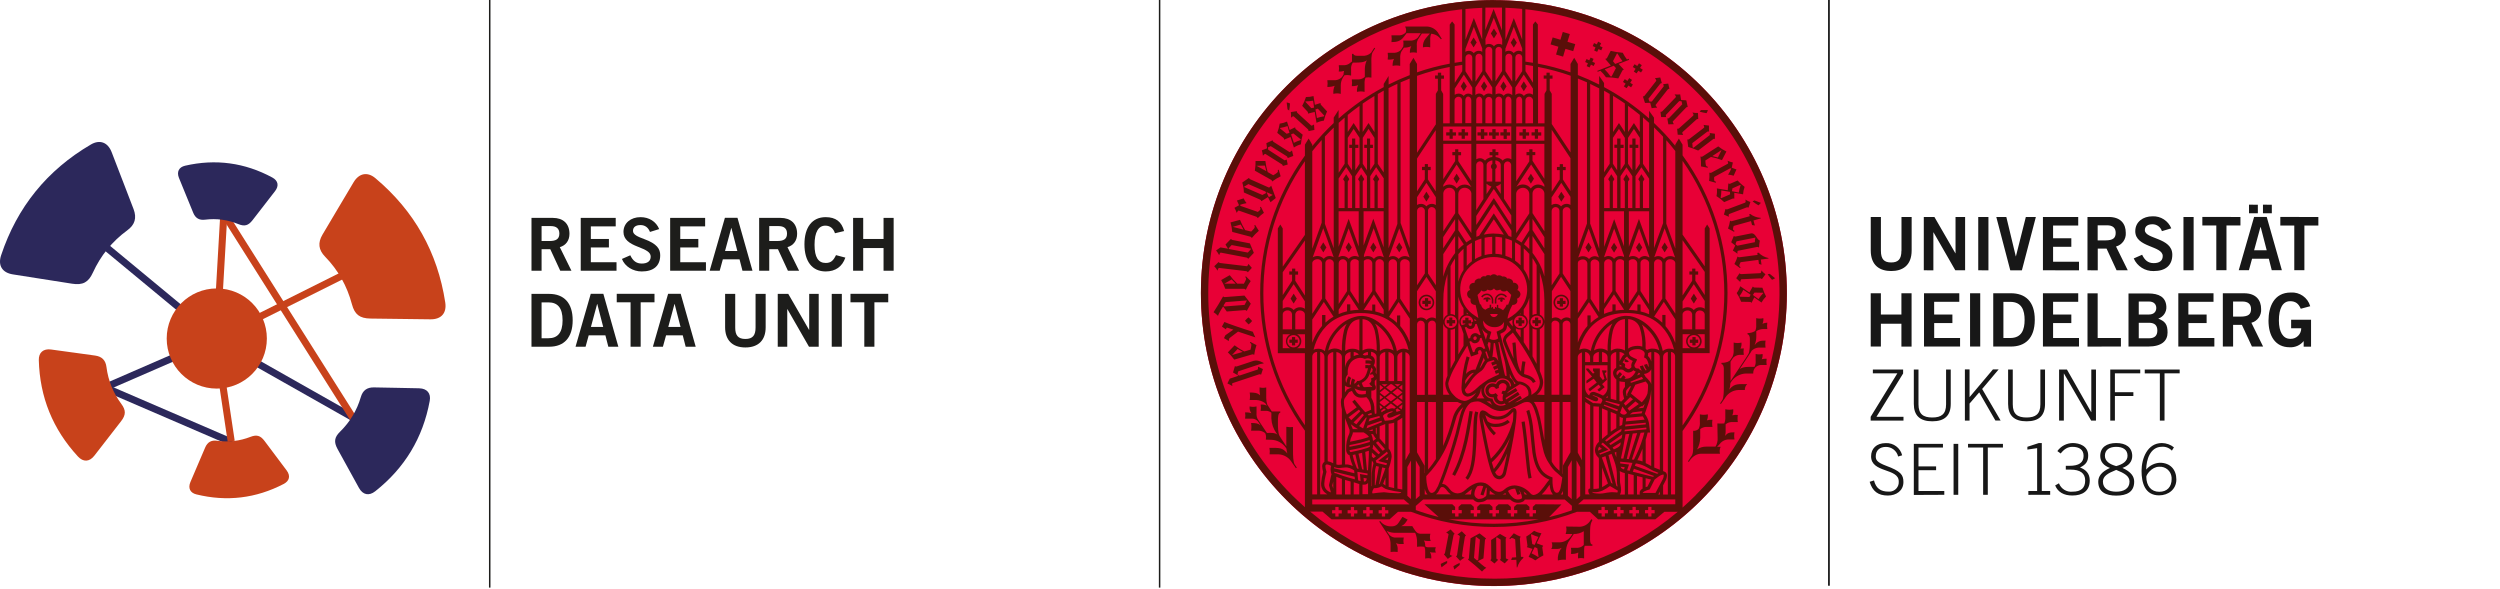 <?xml version="1.0" encoding="UTF-8"?><svg xmlns="http://www.w3.org/2000/svg" viewBox="0 0 444.102 104.619"><defs><style>.uuid-561e0653-0493-45c9-9078-10cee5ed058f{fill:#c8421b;}.uuid-561e0653-0493-45c9-9078-10cee5ed058f,.uuid-a070bdbb-0e92-460b-8f66-28e657f5db9b,.uuid-a01fb71f-40d8-484c-99a2-ed47301d4672,.uuid-c0d2bc62-cc48-467f-ade6-887cc51ad8a4,.uuid-03c4728e-c303-4099-9a58-5af5f4232705,.uuid-8b5ae100-e6ca-4f9e-b7c8-a39e78c46d01{stroke-width:0px;}.uuid-a070bdbb-0e92-460b-8f66-28e657f5db9b{fill:#171717;}.uuid-a01fb71f-40d8-484c-99a2-ed47301d4672{fill:#5a0f09;}.uuid-c0d2bc62-cc48-467f-ade6-887cc51ad8a4{fill:#2c285b;}.uuid-03c4728e-c303-4099-9a58-5af5f4232705{fill:#e80036;}.uuid-8b5ae100-e6ca-4f9e-b7c8-a39e78c46d01{fill:#1d1d1b;}</style></defs><g id="uuid-5023a297-e153-4082-a0de-f20cc896d9d4"><g id="uuid-d8738ca0-5b22-4939-bfb1-bbc468a00edc"><path id="uuid-a4b019ba-bb9c-44a3-93bd-6915cfd9c8df" class="uuid-a070bdbb-0e92-460b-8f66-28e657f5db9b" d="M324.737,104.056V0h.313v104.056h-.313M332.131,85.6c.496,1.663,1.489,2.427,3.231,2.427,1.489,0,2.764-.854,2.764-2.397,0-1.305-.496-1.935-3.067-2.888-1.672-.63-1.846-1.067-1.846-1.682,0-1.067.73-1.672,1.786-1.672,1.04-.016,1.951.695,2.188,1.707l.715-.213c-.327-1.322-1.542-2.23-2.903-2.169-1.682,0-2.615.993-2.615,2.347,0,3.002,4.913,2.045,4.913,4.466.071.926-.622,1.735-1.548,1.807-.088.007-.176.007-.263-0-1.429,0-2.238-.601-2.586-1.985l-.764.238-.005.015ZM345.386,87.898v-.68h-4.585v-3.692h3.131v-.675h-3.131v-3.345h4.347v-.655h-5.176v9.072l5.414-.025ZM347.034,87.898h.829v-9.047h-.829v9.072-.025ZM349.585,79.506h2.7v8.392h.829v-8.392h2.69v-.655h-6.203v.675l-.015-.02ZM364.195,87.898v-.68h-1.489v-8.516h-.526l-2.035.665v.496l1.732-.253v7.613h-1.558v.68l3.876-.005ZM365.073,86.216c.496,1.231,1.583,1.806,3.052,1.806,1.796,0,3.102-.779,3.102-2.69,0-1.246-.73-1.911-1.732-2.288,1.052-.496,1.454-1.092,1.454-2.134,0-1.697-1.568-2.208-2.739-2.208-1.089.012-2.106.543-2.739,1.429l.591.427c.63-.794,1.241-1.181,2.084-1.181,1.216,0,1.985.496,1.985,1.608,0,1.206-.854,1.762-2.481,1.762h-.68v.675h.829c1.712,0,2.615.63,2.615,1.935s-.715,1.985-2.238,1.985c-1.053.117-2.051-.496-2.422-1.489l-.665.377-.015-.015ZM375.926,78.702c-1.722,0-2.839.779-2.839,2.298,0,.993.601,1.722,1.732,2.124-1.558.705-2.084,1.533-2.084,2.437,0,1.811,1.305,2.481,3.191,2.481s3.191-.65,3.191-2.481c0-.903-.526-1.732-2.084-2.437,1.131-.402,1.737-1.131,1.737-2.124,0-1.519-1.117-2.298-2.839-2.298h-.005ZM373.564,85.56c0-.993.878-1.489,2.362-2.089,1.489.605,2.362,1.107,2.362,2.089,0,1.236-1.027,1.786-2.362,1.786s-2.362-.551-2.362-1.786ZM373.916,80.96c0-1.067.829-1.583,2.01-1.583s2.01.496,2.01,1.583c0,.993-.878,1.533-2.01,1.836-1.131-.303-2.01-.854-2.01-1.836ZM386.189,79.471c-.609-.487-1.364-.758-2.144-.769-2.566,0-3.618,2.7-3.618,4.963,0,2.089.591,4.332,3.116,4.332,1.648,0,3.067-1.077,3.067-2.814s-1.067-2.978-2.918-2.978c-.945.044-1.829.481-2.437,1.206,0-1.722.705-4.045,2.774-4.045.67-.055,1.328.199,1.786.69l.377-.615-.005.03ZM385.772,85.089c0,1.404-.804,2.273-2.213,2.273s-2.288-1.042-2.288-2.675c0-.328.943-1.772,2.273-1.772,1.134-.092,2.128.752,2.22,1.885.008.096.009.192.003.288h.005ZM332.697,66.32h4.347l-4.739,7.717v.675h5.831v-.675h-4.799l4.734-7.692v-.705h-5.375v.68ZM339.972,65.645v6.104c0,2.059,1.077,3.092,3.28,3.092s3.28-1.027,3.28-3.092v-6.104h-.829v6.183c0,1.732-.844,2.337-2.451,2.337s-2.451-.601-2.451-2.337v-6.183h-.829ZM349.044,74.717h.829v-3.027l1.712-1.985,2.878,4.997h.928l-3.28-5.603,2.928-3.474h-1.017l-4.149,4.923v-4.923h-.829v9.091ZM356.721,65.645v6.104c0,2.059,1.077,3.092,3.28,3.092s3.28-1.027,3.28-3.092v-6.104h-.829v6.183c0,1.732-.844,2.337-2.451,2.337s-2.451-.601-2.451-2.337v-6.183h-.829ZM365.793,74.717h.829v-8.397l4.853,8.392h.854v-9.067h-.829v7.563h-.025l-4.303-7.563h-1.395v9.072h.015ZM375.693,74.717v-4.372h3.28v-.675h-3.28v-3.345h4.501v-.675h-5.325v9.072l.824-.005ZM380.988,66.325h2.69v8.392h.829v-8.397h2.69v-.675h-6.203v.675l-.005.005ZM334.121,61.561v-4.05h3.647v4.064h1.806v-9.484h-1.806v3.776h-3.647v-3.776h-1.806v9.464l1.806.005ZM348.19,61.561v-1.519h-4.6v-2.65h3.236v-1.519h-3.241v-2.258h4.466v-1.519h-6.268v9.464h6.407ZM351.768,61.561v-9.469h-1.806v9.464l1.806.005ZM354.081,61.561h3.131c2.481,0,4.233-1.389,4.248-4.734.015-3.345-1.742-4.734-4.248-4.734h-3.131v9.469ZM355.887,53.621h1.206c2.074,0,2.561,1.519,2.561,3.211s-.496,3.211-2.561,3.211h-1.206v-6.427.005ZM369.316,61.561v-1.519h-4.605v-2.65h3.241v-1.519h-3.241v-2.258h4.466v-1.519h-6.268v9.464h6.407ZM376.76,61.561v-1.519h-4.129v-7.94h-1.806v9.464l5.935-.005ZM378.125,61.561h3.474c2.412,0,3.449-1.022,3.449-2.481s-.422-1.985-1.653-2.481c.914-.304,1.506-1.188,1.439-2.149-.104-1.692-1.325-2.322-3.211-2.322h-3.514v9.464l.015-.03ZM379.931,57.338h1.811c1.052,0,1.489.496,1.489,1.38s-.457,1.375-1.489,1.375h-1.811v-2.754ZM379.931,53.562h1.811c.869,0,1.3.496,1.3,1.151s-.432,1.156-1.3,1.156h-1.811v-2.328.02ZM393.36,61.561v-1.519h-4.6v-2.65h3.226v-1.519h-3.241v-2.258h4.466v-1.519h-6.253v9.464h6.402ZM396.69,61.561v-3.856h1.563l1.782,3.856h1.985l-2.084-4.223c1.088-.29,1.815-1.314,1.732-2.437,0-1.563-.878-2.804-3.027-2.804h-3.776v9.464h1.826ZM396.69,53.562h1.653c.993,0,1.533.447,1.533,1.34s-.432,1.34-1.851,1.34h-1.34v-2.7l.005.02ZM410.382,54.375c-.435-1.511-1.865-2.515-3.434-2.412-3.032,0-3.97,2.595-3.97,5.007,0,2.675,1.191,4.719,3.767,4.719.956.053,1.879-.357,2.481-1.102v.993h1.31v-4.784h-3.538v1.519h1.796c.005,1.033-.829,1.875-1.862,1.879-.041 0-.082-.001-.123-.004-1.26,0-1.985-1.26-1.985-3.251,0-2.099.655-3.434,1.985-3.434.943,0,1.489.392,1.901,1.34l1.677-.447-.005-.025ZM337.769,44.549c0,1.533-.605,2.074-1.821,2.074s-1.821-.536-1.821-2.074v-6.005h-1.806v5.93c0,2.769,1.702,3.672,3.633,3.672s3.633-.903,3.633-3.672v-5.93h-1.806v6.005h-.01ZM343.446,48.023v-6.749h.025l3.871,6.739h1.742v-9.469h-1.702v6.451h-.025l-3.727-6.451h-1.886v9.469l1.702.01ZM353.227,48.023v-9.479h-1.811v9.469l1.811.01ZM357.148,48.023h2.02l2.481-9.469h-1.782l-1.757,6.977h-.025l-1.677-6.977h-1.782l2.481,9.469h.04ZM369.316,48.023v-1.528h-4.605v-2.655h3.241v-1.519h-3.241v-2.258h4.466v-1.519h-6.268v9.469l6.407.01ZM372.646,48.023v-3.866h1.563l1.782,3.856h1.985l-2.084-4.223c1.09-.291,1.818-1.317,1.732-2.442,0-1.563-.878-2.804-3.027-2.804h-3.776v9.469l1.826.01ZM372.646,40.023h1.653c.993,0,1.533.447,1.533,1.34s-.432,1.34-1.851,1.34h-1.35v-2.69l.015.01ZM385.708,40.559c-.552-1.347-1.891-2.201-3.345-2.134-1.638,0-3.052.958-3.052,2.65,0,2.913,4.878,2.546,4.878,4.407,0,.918-.695,1.26-1.603,1.26-1.062,0-1.628-.591-2.059-1.489l-1.489.655c.613,1.398,2.012,2.285,3.538,2.243,2.099,0,3.315-.993,3.315-2.908,0-3.072-4.878-2.729-4.878-4.357,0-.735.566-1.047,1.35-1.047.769-.009,1.452.487,1.682,1.221l1.653-.496.01-.005ZM389.678,48.003v-9.459h-1.806v9.469l1.806-.01ZM391.226,38.535v1.519h2.481v7.94h1.806v-7.94h2.481v-1.509l-6.769-.01ZM401.573,40.356h.025l1.062,4.104h-2.238l1.117-4.104h.035ZM397.702,48.003h1.796l.561-2.045h2.978l.521,2.045h1.796l-2.69-9.469h-2.243l-2.729,9.469h.01ZM399.514,36.361v1.519h1.573v-1.514l-1.573-.005ZM401.995,36.361v1.519h1.573v-1.514l-1.573-.005ZM405.077,38.54v1.519h2.481v7.94h1.796v-7.94h2.481v-1.514l-6.759-.005Z"/><circle id="uuid-8353bffb-e4cb-4d97-9df7-acd925e41999" class="uuid-03c4728e-c303-4099-9a58-5af5f4232705" cx="265.374" cy="52.068" r="52.043"/><path id="uuid-a1946cda-efe8-49ea-812b-7d0047584b01" class="uuid-a01fb71f-40d8-484c-99a2-ed47301d4672" d="M259.647,24.654h.571v-.571h.576v-.571h-.576v-.576h-.571v.571h-.571v.571h.571v.576ZM269.756,57.904h.571v-.457h.457v-.571h-.457v-.457h-.571v.457h-.457v.571h.457v.457ZM257.498,24.654h.571v-.571h.571v-.571h-.596v-.576h-.546v.571h-.596v.571h.596v.576ZM270.287,74.95c.635,4.149.774,8.049,1.236,10.064l.556-.129c-.442-1.906-.591-5.846-1.231-10.024l-.561.089ZM264.546,52.222c-.519-.184-1.097-.004-1.419.442l.194.194c.183-.263.478-.427.799-.442.457.022.83.374.878.829v.67h.273v-.71c-.053-.441-.342-.817-.754-.983h.03ZM266.272,52.222c-.405.175-.683.554-.73.993v.71h.278v-.68c.048-.455.421-.807.878-.829.321.015.616.178.799.442l.194-.194c-.326-.457-.918-.638-1.444-.442h.025ZM266.734,52.837c-.496,0-.69.194-.69.377h.571c-.075.028-.126.099-.129.179 0.0.126.103.228.229.228.126-0.0.228-.102.228-.228-.002-.076-.049-.144-.119-.174h.556c-.025-.174-.318-.387-.67-.387l.025.005ZM277.935,34.947l-.586-.883-.551.883.551.883.586-.883ZM277.349,55.11c.765-.003,1.382-.625,1.38-1.389-.003-.765-.625-1.382-1.389-1.38-.761.003-1.377.619-1.38,1.38,0,.767.622,1.389,1.389,1.389h0ZM277.349,52.629c.606.003,1.095.496,1.092,1.102s-.496,1.095-1.102,1.092c-.604-.003-1.092-.493-1.092-1.097-.003-.606.486-1.099,1.092-1.102.003,0,.007,0,.01,0v.005ZM277.076,54.46h.571v-.457h.457v-.571h-.457v-.457h-.571v.457h-.457v.571h.457v.457ZM267.101,24.684h.571v-.601h.576v-.571h-.576v-.576h-.571v.571h-.571v.571h.571v.605ZM265.116,24.684h.571v-.601h.571v-.571h-.571v-.576h-.596v.571h-.576v.571h.576l.025.605ZM263.082,24.684h.571v-.601h.576v-.571h-.576v-.576h-.596v.571h-.596v.571h.571l.05.605ZM264.173,52.832c-.496,0-.69.194-.69.377h.581c-.075.028-.126.099-.129.179 0.0.126.103.228.229.228.126-0.0.228-.102.228-.228-.003-.077-.052-.146-.124-.174h.551c-.02-.213-.313-.417-.665-.417l.02.035ZM269.409,73.278c-.001-.169-.029-.337-.084-.496-.061-.174-.223-.292-.407-.298-.211.029-.404.135-.541.298-.149.139-.298.303-.447.447-.513.488-1.193.761-1.901.764-.594.001-1.171-.198-1.638-.566-.262-.283-.611-.471-.993-.531-.222.013-.416.154-.496.362-.08.228-.116.469-.104.71v.065c0,.179.104.769.263,1.672.233,1.335.61,3.27.993,4.997.199.864.412,1.677.61,2.342.134.522.339,1.023.61,1.489.23.366.625.597,1.057.615.616-.045,1.121-.507,1.221-1.117.129-.496.859-3.727,1.36-6.6.001-.012.001-.023,0-.035.149-.859.278-1.682.367-2.402.068-.51.107-1.024.119-1.538.01-.065.01-.134.01-.179ZM267.007,83.858c-.139.496-.422.69-.67.69-.247-.02-.468-.162-.591-.377-.062-.09-.116-.187-.159-.288.818-.89,1.488-1.905,1.985-3.007l.164-.333c-.338,1.667-.645,3.022-.725,3.32l-.005-.005ZM267.062,80.623c-.45.963-1.02,1.865-1.697,2.685-.114-.328-.233-.72-.352-1.151v-.03c1.355-1.243,2.457-2.736,3.245-4.397-.316.998-.714,1.967-1.191,2.898l-.005-.005ZM268.734,74.836c-.679,2.53-2.024,4.832-3.896,6.665-.347-1.375-.69-3.017-.958-4.422s-.496-2.645-.496-2.978c.374,1.234,1.057,2.351,1.985,3.245l.372-.427c-.386-.346-.72-.745-.993-1.186.299.081.608.121.918.119.925.025,1.829-.279,2.551-.859l-.402-.402c-.617.469-1.375.714-2.149.695-.507.033-1.008-.125-1.404-.442-.177-.369-.317-.754-.417-1.151l.194.164c.566.445,1.265.686,1.985.685.854-.003,1.675-.334,2.293-.923.169-.159.323-.328.447-.447l.06-.055v.303c-.001.474-.029.948-.084,1.419l-.005-.005ZM261.047,73.01c-.496,2.913-.993,7.444-3.072,11.255l.496.273c2.164-3.93,2.665-8.551,3.136-11.439l-.561-.089ZM261.647,79.02c-.089,2.387-.392,4.789-1.33,5.851l.432.372c1.122-1.33,1.36-3.787,1.489-6.203s.04-4.804.362-5.786l-.541-.179c-.397,1.201-.308,3.548-.412,5.945h0ZM264.183,15.329l-.551-.883-.556.883.551.883.556-.883ZM278.863,6.045l-1.251-.372-.412,1.385-1.385-.412-.372,1.241,1.385.412-.412,1.389,1.251.372.412-1.385,1.385.412.367-1.251-1.385-.412.417-1.38ZM287.274,43.984l-.551-.864-.551.883.551.883.551-.903ZM312.167,44.922l.045.362-3.216.417c-.116.019-.233-.029-.303-.124h-.04c-.138.458-.323.9-.551,1.32l.993.725.109-.149c-.347-.223-.248-.397,0-.898l3.161-.412.094.72.457.144-.119-.918,1.355-.179v-.094c-.668-.134-1.28-.466-1.757-.953l-.228.04ZM312.807,36.033l-1.151-.432c-.106.065-.215.125-.328.179.333.255.683.487,1.047.695.163-.129.308-.279.432-.447v.005ZM281.815,67.63v.496l1.295-.849.541.68-1.489,1.151.268.402,1.553-1.186.362.422-.591.496.318.318.993-.784-.462-.541.859-.784-.377-1.161.278-.189v-.303h-.794l.442,1.489-.288.228-.531-.66v-1.404h-1.211v.417l.268.303-.268.199-.819-.918h-.377v.238l1.022,1.201-.993.739ZM281.632,43.959l.551.883.551-.883-.551-.883-.551.883ZM312.658,48.529l-3.31.164c-.268,0-.303-.139-.303-.139h-.045l-.581.869.69.645h.04c.008-.166.067-.325.169-.457l3.375-.164c.101-.007.198.037.258.119h.045l.625-.844c-.261-.188-.496-.41-.7-.66h-.04s.045.452-.228.467h.005ZM307.368,39.215h-.04c-.073.473-.195.937-.362,1.385l1.072.581.089-.164c-.377-.169-.303-.357-.154-.883l3.072-.854.194.7.496.074-.248-.893,1.315-.367-.025-.094c-.679-.04-1.33-.282-1.871-.695l-.174.05.099.352-3.126.864c-.113.052-.246.03-.338-.055h0ZM308.608,45.046h.04c-.04-.199,0-.496.074-.496l3.404-.68c.113-.03.234.009.308.099h.04c.015-.413.062-.825.139-1.231-.605-.238-.754-1.434-1.583-1.27l-2.724.546c-.099.022-.202-.008-.273-.079h-.045l-.457,1.097.715.586-.427.898c.282.151.548.331.794.536l-.005-.005ZM308.479,42.872l3.355-.67c-.07.267-.103.543-.099.819l-3.122.63-.318-.268.184-.511ZM310.866,53.636c.101-.001.196.052.248.139h.05l.462-.938,1.29.908c.217-.397.489-.761.809-1.082-.267-.495-.483-1.015-.645-1.553l-1.404-.035c-.115.002-.22-.062-.273-.164h-.04l-.601,1.052-1.618-1.117c-.143.436-.358.845-.635,1.211.322.484.586,1.004.789,1.548l1.568.03ZM311.656,51.973l1.524.035.035.07c-.312.325-.593.679-.839,1.057l-.993-.739.273-.422ZM309.025,52.594c.257-.349.478-.723.66-1.117l1.295.878-.203.397-1.682-.04-.07-.119ZM295.711,44.842l.551-.883-.551-.883-.551.883.551.883ZM258.183,100.572c.032.205.09.405.174.596l.938-.799v-.377c-.381.169-.751.363-1.107.581h-.005ZM290.619,43.959l.551.883.571-.883-.551-.883-.571.883ZM257.568,98.389c.035-.189.571-2.978.625-3.256s.208-.263.208-.263v-.045l-.71-.769-.774.536v.04c.16.046.302.139.407.268,0,0-.601,3.141-.635,3.315-.015.1-.081.184-.174.223v.045l.675.809c.244-.209.514-.386.804-.526v-.035s-.496-.07-.427-.342h0ZM263.523,99.188s.248-3.027.268-3.236c.005-.117.076-.221.184-.268v-.04l-1.141-.898-1.603.878-.293,3.499c-.004.103-.063.195-.154.243v.045c.878.695,1.598,1.32,2.481,2.119.216-.254.467-.476.744-.66v-.04c-.243,0-1.489-1.151-1.489-1.151l1.002-.491ZM261.841,99.103l.313-3.767h.025l.715.531-.298,3.588-.213.114-.541-.467ZM258.913,94.95v.035c.162.039.307.128.417.253,0,0-.457,3.166-.496,3.34-.012.102-.076.19-.169.233v.045l.705.774c.234-.218.496-.405.779-.556v-.04s-.471-.055-.432-.328c0-.189.437-3.012.496-3.275s.199-.273.199-.273v-.045l-.739-.739-.759.576ZM267.459,95.803c-.005-.103.044-.201.129-.258v-.045l-1.131-.655c-.5.393-1.026.752-1.573,1.077,0,0,.03,3.082.03,3.285.006.116-.053.225-.154.283v.04l.72.571.63-.63v-.03l-.293-.213-.035-3.697.134-.084.655.402s.03,3.002.03,3.275-.154.298-.154.298v.045l.849.615.655-.68v-.035c-.165-.016-.321-.082-.447-.189,0,0-.03-3.191-.03-3.37l-.015-.005ZM282.843,92.329l-.164-.104-.233.352c-.405.584-1.057.95-1.767.993l-2.481-.035c.113.439.084.903-.084,1.325h1.216l-.203.308c-.46.718-1.247,1.159-2.099,1.176h-1.389c.083.177.118.371.104.566,0,.496-.213.605-.213.605h1.151c.257-.005.51-.073.735-.199-.382.481-.618,1.061-.68,1.672v.576c.465-.13.949-.172,1.429-.124v-1.151c-.021-.688.129-1.37.437-1.985l.963-1.439c.627.007,1.244-.165,1.777-.496v2.442c-.271.281-.634.457-1.022.496h-1.251c.063.359.063.727,0,1.087.449.042.901-.043,1.305-.243-.068.345-.083.698-.045,1.047.353-.088.723-.088,1.077,0v-1.489c-.013-.255.021-.511.099-.754h1.37v-.228c-.273,0-.377-.223-.412-.814v-1.102c0-.73-.03-1.717.397-2.357l-.015-.124ZM274.108,96.969v-.04l-1.131-.422.844-1.777c-.455-.072-.894-.22-1.3-.437-.427.394-.896.738-1.399,1.027l.213,1.563c.018.1-.018.202-.094.268v.05l.993.308-.69,1.414c.425.15.826.36,1.191.625.446-.346.927-.645,1.434-.893,0,0-.164-1.186-.194-1.395.003-.115.07-.218.174-.268l-.04-.025ZM272.193,96.652l-.228-1.663.099-.084c.387.196.793.354,1.211.471l-.665,1.419-.417-.144ZM273.24,98.954c-.371-.256-.764-.477-1.176-.66l.566-1.117.467.223.213,1.489-.07.065ZM270.183,98.915s-.174-3.032-.189-3.241c-.013-.115.041-.227.139-.288v-.04c-.426-.166-.834-.372-1.221-.615l-.789.923.134.124c.253-.338.417-.223.898.035l.184,3.186-.73.04-.174.447.928-.05.074,1.36h.099c.18-.656.553-1.242,1.072-1.682v-.179l-.427-.02ZM291.339,12.069l.313-.496-.496-.323-.313.471-.471-.313-.323.496.496.313-.318.496.496.323.313-.471.471.313.323-.496-.491-.313ZM307.125,38.535c-.051-.162-.051-.335,0-.496l3.156-1.196c.094-.038.201-.025.283.035h.045l.333-.993c-.305-.099-.595-.237-.864-.412h-.035s.184.442-.079.541l-3.067,1.151c-.253.094-.333-.04-.333-.04h-.045l-.283.993.859.377.03.04ZM307.725,73.769c.157-.334.214-.706.164-1.072-.461.117-.944.117-1.404,0v1.365c.028.397-.037.794-.189,1.161-.408.024-.818.024-1.226,0l.05,2.526c.04.555-.091,1.11-.377,1.588h-1.593c-.599-.017-1.188.157-1.682.496.348-.627.541-1.328.561-2.045v-1.558c.284-.228.63-.365.993-.392h1.181c-.073-.42-.073-.85,0-1.27-.334-.02-.67.015-.993.104.156-.334.212-.706.164-1.072-.463.116-.947.116-1.409,0v1.365c.044.41-.028.825-.208,1.196l-.025.035c-.252.251-.605.372-.958.328v2.164c0,.437.084,1.578-.199,2.174l-.73,1.097.174.099s.73-1.459,2.218-1.459h3.305c-.113-.411-.069-.85.124-1.231h-.645c.246-.229.475-.477.685-.739.328-.319.755-.516,1.211-.561h1.201c-.074-.42-.074-.85,0-1.27-.878,0-1.206.07-1.692.635.076-.21.116-.432.119-.655v-1.409c.283-.229.629-.366.993-.392h1.176c-.073-.42-.073-.85,0-1.27-.327-.031-.657-.009-.978.065h-.01ZM304.5,31.443l2.849-1.548.199.055c-.148.365-.333.714-.551,1.042v.04c.316.015.628.073.928.174h.045l.496-1.107-.844-.303.208-.933c-.313-.065-.619-.161-.913-.288h-.035c.094.179.139.462.07.496l-2.928,1.593c-.099.06-.223.06-.323,0l-.05.05c.033.477.02.955-.04,1.429l1.176.323.05-.174c-.387-.089-.357-.298-.328-.849h-.01ZM313.08,57.512c.152-.307.207-.653.159-.993-.415.105-.85.105-1.266,0v1.221c.027.359-.032.72-.174,1.052-.411.254-.886.386-1.37.382v.218c.288,0,.417.471.417.754v.422c0,.66,0,1.906-.273,2.328l-.372.591-1.792,2.705-.993,1.489v.035-3.474l.467-.705c.291-.282.669-.457,1.072-.496h.814c-.068-.381-.068-.771,0-1.151-.198-.005-.395.006-.591.035.162-.333.222-.705.174-1.072-.455.114-.93.114-1.385,0v1.34c.026.386-.035.773-.179,1.131l-.442.665c-.139.154-.536.467-1.548.467v.223c.293,0,.422.467.422.754v3.32c0,.66,0,1.906-.278,2.328-.129.203-.392.581-.392.581l.154.094s.338-.457.735-1.057l.114-.179c.51-.731,1.328-1.187,2.218-1.236h1.186c-.028-.394.127-.779.422-1.042-1.414,0-2.288-.169-3.116.878l-.084.124c.135-.385.205-.789.208-1.196l.233-.352c.58-.801,1.493-1.294,2.481-1.34h1.345c-.033-.441.139-.873.467-1.171.253-.205.563-.327.888-.347h1.032c-.064-.368-.064-.744,0-1.112-.296-.018-.593.014-.878.094.139-.292.191-.618.149-.938-.404.101-.827.101-1.231,0v1.196c.039.359-.023.722-.179,1.047l-.035.045c-1.107,0-1.911-.07-2.62.397l1.335-2.015.074-.114.551-.834.079-.119v-.04l.094-.139c.313-.317.728-.514,1.171-.556h1.295c-.071-.412-.071-.834,0-1.246-.948,0-1.37.079-1.95.809.195-.472.297-.978.303-1.489v-.993c.35-.227.754-.356,1.171-.372h.784c-.066-.378-.066-.764,0-1.141-.298.016-.592.081-.869.194ZM302.941,28.505l.993-.625c.657.128,1.302.314,1.925.556h.04l.784-1.519c-.515-.253-1.002-.559-1.454-.913l-2.804,1.801c-.098.058-.22.058-.318,0h-.035c.087.581.118,1.169.094,1.757l1.206.238v-.184c-.402-.035-.377-.392-.432-1.112h0ZM305.82,26.654l-.65,1.32s-.581-.154-.993-.248l1.643-1.072ZM307.75,35.289c.09-.049.198-.049.288,0h.045v-1.047l1.553.278c.029-.453.123-.899.278-1.325-.453-.335-.87-.716-1.246-1.136l-1.29.566c-.104.049-.227.035-.318-.035h-.04l-.099,1.206-1.94-.328c.056.457.034.92-.065,1.37.495.303.955.661,1.37,1.067l1.464-.615ZM307.75,33.453l1.395-.61.059.05c-.146.428-.253.868-.318,1.315l-1.226-.243.089-.511ZM305.765,35.2l-.114-.079c.086-.426.129-.86.129-1.295l1.543.258v.442l-1.558.675ZM301.214,59.874h-.571v.457h-.467v.571h.457v.457h.571v-.457h.462v-.571h-.457l.005-.457ZM314.37,48.644s-.283.065-.367.07c.237.348.498.679.779.993.196-.071.381-.168.551-.288l-.963-.774ZM265.384.01c-28.742-.005-52.047,23.291-52.053,52.033-.005,28.742,23.291,52.047,52.033,52.053,28.742.005,52.047-23.291,52.053-52.033v-.01c-.008-28.737-23.306-52.028-52.043-52.028l.01-.015ZM270.987,11.508c.447.06.893.129,1.34.208v2.978l-1.34-2.054v-1.131ZM272.783,89.575l-.496.457v.571h.566v.581h-.566v.571h-.596v-.566h-.566v-.576h.566v-.571l-.496-.457h-1.737l-.496.457v.571h.571v.581h-.571v.561h-.576v-.566h-.566v-.576h.566v-.566l-.496-.462h-1.682l-.496.462v.566h.566v.581h-.566v.561h-.581v-.566h-.566v-.576h.566v-.571l-.496-.457h-1.727l-.496.462v.566h.546v.581h-.566v.561h-.581v-.566h-.566v-.576h.566v-.571l-.496-.457h-1.722l-.496.462v.566h.571v.581h-.571v.561h-.605v-.566h-.561v-.576h.561v-.561l-.496-.467h-4.963c.199.199,1.732,1.553,2.516,2.248-1.368-.337-2.718-.744-4.045-1.221v-.73l.318-.283.993-.869h8.893c.216.26.516.436.849.496h.159c.19-.003.38-.024.566-.065.174-.026.341-.081.496-.164.138-.079.273-.165.402-.258h4.084c.074.07.152.137.233.199.33.249.733.385,1.146.387.337-.001.668-.088.963-.253.124-.081.22-.199.273-.338h7.077l1.275,1.117v.789l-.283.114c-1.231.43-2.486.802-3.767,1.117l2.203-2.263-4.6-.035ZM273.379,92.25c-5.301,1.054-10.758,1.054-16.059,0h16.059ZM261.364,22.476v2.511h-5.002v-2.511h5.002ZM258.387,21.905v-4.094c.006-.167.079-.325.203-.437.135-.125.312-.194.496-.194.352-.003.64.279.645.63v4.084l-1.345.01ZM260.302,17.811c-.008-.18.05-.356.164-.496.08-.103.202-.165.333-.169.147.007.285.073.382.184.117.125.183.29.184.462v4.084h-1.062v-4.064ZM265.334,22.461h3.131v2.511h-6.228v-2.496l3.097-.015ZM262.238,21.89v-4.079c-.021-.32.208-.602.526-.645.141.005.272.07.362.179.115.128.179.294.179.467v4.084l-1.067-.005ZM263.87,21.89v-4.079c0-.334.271-.605.605-.605s.605.271.605.605v4.084l-1.211-.005ZM265.657,21.89v-4.079c-.03-.325.209-.612.534-.642s.612.209.642.534c.003.036.003.072,0,.108v4.084l-1.176-.005ZM265.374,41.477h-.04c-.587.004-1.173.068-1.747.194l1.777-2.724,1.786,2.729c-.584-.123-1.18-.185-1.777-.184v-.015ZM266.833,42.192v3.052c-.39-.09-.787-.143-1.186-.159v-3.027c.398.018.795.066,1.186.144v-.01ZM265.077,42.053v3.052c-.454.021-.905.089-1.345.203v-3.077c.443-.092.893-.147,1.345-.164v-.015ZM265.359,37.904l-2.6,3.97c-.174.06-.347.119-.496.189v-1.037l3.122-4.784,3.107,4.744v1.107c-.164-.065-.328-.124-.496-.179l-2.635-4.01ZM265.359,33.562l3.107,4.705v1.677l-3.102-4.764-3.122,4.784v-1.598l3.116-4.804ZM262.233,29.255c.041-.334.319-.588.655-.601.347.013.623.297.625.645v6.059l-1.28,1.985v-8.089ZM265.081,30.009v2.243h-.993v-2.933c.01-.245.145-.468.357-.591.198-.129.425-.209.66-.233v.62c-.258.157-.34.492-.183.75.045.075.108.138.183.183l-.025-.04ZM264.942,33.145l-.873,1.34v-1.846c.255.225.552.397.873.506ZM265.637,29.096v-.615c.221.029.433.107.62.228.21.132.338.362.338.61v2.948h-.958v-2.243c.256-.159.335-.495.176-.752-.044-.072-.105-.132-.176-.176ZM266.595,32.639v1.801l-.859-1.3c.323-.107.622-.277.878-.501h-.02ZM267.166,35.304v-5.985c.008-.349.286-.632.635-.645.338.011.615.273.645.61v7.965l-1.28-1.945ZM267.424,42.336c.401.109.792.248,1.171.417v3.181c-.373-.203-.766-.369-1.171-.496v-3.102ZM268.486,21.905h-1.062v-4.094c-.008-.18.05-.356.164-.496.08-.103.202-.165.333-.169.146.006.284.07.382.179.117.123.182.287.184.457v4.124ZM268.486,25.558v2.739c-.193-.122-.417-.187-.645-.189-.35.004-.681.16-.908.427-.087-.113-.191-.212-.308-.293-.283-.189-.609-.304-.948-.338v-.318h.496v-.571h-.496v-.496h-.571v.496h-.496v.571h.496v.313c-.354.029-.696.146-.993.342-.116.08-.22.177-.308.288-.223-.266-.551-.422-.898-.427-.232.002-.459.069-.655.194v-2.739h6.233ZM263.161,42.376v3.102c-.399.144-.783.327-1.146.546v-3.211c.37-.175.753-.321,1.146-.437ZM265.374,45.661c1.566,0,3.069.617,4.184,1.717,1.096,1.06,1.72,2.515,1.732,4.04,0,2.243-1.36,4.084-3.474,5.201,0-.119,0-.243.035-.372.168-.735.45-1.44.834-2.089.292.032.579-.092.754-.328.141-.233.152-.521.03-.764.313-.099.548-.359.615-.68.059-.386-.18-.755-.556-.859.197-.229.249-.549.134-.829-.152-.338-.513-.531-.878-.471,0,0,.094-.347-.347-.61-.442-.263-.685-.114-.685-.114-.072-.159-.204-.282-.367-.342-.171-.059-.353-.072-.531-.04-.111-.109-.253-.18-.407-.203-.169-.031-.343-.007-.496.07-.285-.326-.78-.36-1.106-.075-.027.023-.051.048-.075.075,0,0-.084-.124-.412-.119-.198-.005-.384.09-.496.253-.165-.079-.356-.079-.521,0-.173.082-.309.228-.377.407,0,0-.213-.189-.69.104-.22.128-.351.366-.342.62-.294-.052-.593.065-.774.303-.2.284-.2.663,0,.948-.353.09-.585.427-.541.789.024.37.275.687.63.794-.063.252-.033.518.084.749.193.233.488.356.789.328.06.228.437,1.732.496,2.328-.367-.238-.65-.437-.65-.442-2.575-1.625-3.345-5.03-1.72-7.605.247-.392.543-.751.881-1.069,1.13-1.116,2.66-1.734,4.248-1.717v.005ZM277.642,29.652v-.496h-.571v.496h-.496v.566h.496v1.663l-1.424,2.164v-10.987l3.335,5.047v5.831l-1.345-2.05v-1.667h.496v-.571l-.491.005ZM277.349,32.485l1.628,2.481v1.439c-.542-.337-1.248-.227-1.663.258-.247-.291-.611-.457-.993-.452-.248.002-.491.074-.7.208v-1.34l1.727-2.595ZM278.977,37.359v13.315l-1.375-2.094v-11.151c.031-.365.338-.644.705-.64.336-.002.624.239.68.571h-.01ZM275.642,37.428c.024-.367.332-.651.7-.645.361-.003.661.279.68.64v11.156l-1.385,2.109v-13.26h.005ZM277.309,49.175l1.667,2.541v4.863c-.198-.128-.429-.197-.665-.199-.382.006-.744.176-.993.467-.252-.286-.611-.455-.993-.467-.229.001-.453.063-.65.179v-4.834l1.633-2.551ZM277.592,84.146v-12.739h1.385v8.933l-1.33,2.367v1.449l-.055-.01ZM277.642,87.188v.65h-.387c.038-.035.073-.073.104-.114.123-.164.221-.344.293-.536h-.01ZM277.592,70.122v-12.531c.005-.172.083-.334.213-.447.136-.124.312-.194.496-.199.359-.003.652.286.655.645h0v12.531h-1.365ZM276.287,56.946c.184.006.359.076.496.199.133.109.213.27.218.442v12.531h-1.385v-12.689c.075-.307.365-.513.68-.481h-.01ZM277.031,71.407v12.223l-.184-.164c-.463-.389-.854-.856-1.156-1.38v-.03l-.04-.045v-10.605h1.38ZM276.466,83.888c.422.387.839.725,1.062.943-.076.632-.183,1.26-.323,1.881-.051.23-.147.447-.283.64-.078.118-.211.187-.352.184-.149.004-.291-.065-.382-.184-.342-.372-.412-1.489-.402-2.015v-.531c-.582-.178-1.117-.485-1.563-.898-.566-.571-1.141-1.588-1.439-3.558-.104-.68-.213-2.188-.382-3.702-.09-1.309-.339-2.602-.739-3.851l-.521.228c.373,1.196.605,2.432.69,3.682.169,1.489.278,2.978.387,3.722.308,2.045.923,3.196,1.598,3.871.403.4.889.707,1.424.898-.171.174-.325.364-.462.566-.342.501-.715.98-1.117,1.434-.29.389-.718.652-1.196.735-.236-.01-.456-.12-.605-.303-.704-.83-1.714-1.338-2.799-1.409-.685.005-1.343.27-1.841.739-.253.254-.59.404-.948.422-.451-.032-.871-.243-1.166-.586-.154-.149-.496-.496-.457-.427-.223-.218-.481-.396-.764-.526-.264-.095-.543-.145-.824-.149-.358-0-.712.071-1.042.208-.651.291-1.249.686-1.772,1.171-.362.345-.835.55-1.335.576-.548-.023-1.055-.3-1.37-.749-.195-.291-.438-.546-.72-.754-.19-.121-.41-.185-.635-.184.963-2.412,2.481-7.032,2.918-8.838.258-1.047.496-2.099.774-3.126.218-.794.571-1.896,1.419-2.481.358-.133.735-.205,1.117-.213.185-.004.37.024.546.084.562.259,1.1.568,1.608.923.555.403,1.208.649,1.891.715,1.266,0,2.576-.754,2.978-.908.114-.055.248-.129.392-.213.171-.068.336-.148.496-.238l.139-.079c.247-.118.516-.182.789-.189.157-.002.314.025.462.079.217.12.391.306.496.531.541.918.943,2.72,1.102,3.628.213,1.231.531,3.201.943,4.739.141.472.329.93.561,1.365.099.191.212.375.338.551l.059.074c.324.583.747,1.105,1.251,1.543v-.02ZM275.86,87.838h-1.985c.243-.237.47-.489.68-.754.273-.347.496-.695.725-.993.018.284.061.567.129.844.066.288.194.557.377.789.022.04.047.078.074.114h0ZM271.27,87.838h-.412c-.048-.171-.111-.337-.189-.496.21.15.407.316.591.496h.01ZM269.811,87.014c.302.371.495.82.556,1.295.005.076-.012.152-.05.218v.035c-.204.11-.433.168-.665.169-.294-.001-.581-.098-.814-.278-.31-.245-.571-.547-.769-.888-.084-.134-.144-.258-.189-.347.356-.265.787-.409,1.231-.412h.045l.397,1.112.536-.189-.278-.715ZM267.553,87.838h-.625c.176-.066.343-.155.496-.263,0,.079.06.169.119.263h.01ZM265.662,87.838h-1.052c0-.184.03-.392.04-.605v-.094l.084.074c.26.269.573.482.918.625h.01ZM263.518,88.017l.462-1.395.119.07v.496c-.007.281-.032.561-.074.839-.048.093-.12.172-.208.228-.119.094-.258.169-.357.233-.094.039-.192.067-.293.084-.148.033-.3.051-.452.055h-.089c-.255-.073-.474-.237-.615-.462-.074-.122-.109-.264-.099-.407.017-.47.178-.924.462-1.3.024-.031.05-.059.079-.084.11-.038.223-.067.338-.084h.243c.099.002.197.014.293.035l.159.05-.496,1.489.531.154ZM261.32,87.838h-1.117c.153-.096.299-.202.437-.318.269-.231.55-.446.844-.645-.107.288-.164.591-.169.898,0,0-.005.045-.005.065h.01ZM253.38,84.553c1.219-1.237,2.252-2.644,3.067-4.178,1.107-2.01,1.801-4.705,2.134-5.801.208-.883.682-1.68,1.36-2.283-.251.498-.447,1.022-.586,1.563-.293,1.047-.496,2.099-.774,3.141-.872,3.168-1.917,6.286-3.131,9.34-.149.234-.287.476-.412.725-.129.245-.353.424-.62.496-.041.005-.083.005-.124,0-.189,0-.412-.154-.61-.68-.233-.751-.34-1.536-.318-2.322h.015ZM253.588,87.838h-.496v-.993c.023.083.05.165.079.248.08.275.219.528.407.744h.01ZM255.077,71.427v10.124c-.42.654-.882,1.279-1.385,1.871v-12.014l1.385.02ZM253.692,70.122v-12.531c.003-.172.079-.334.208-.447.137-.123.312-.193.496-.199.352-.003.646.269.67.62v12.555h-1.375ZM255.077,50.678l-1.404-2.099v-11.151c.005-.362.303-.651.665-.645.002,0,.004,0,.005,0,.184.004.36.075.496.199.128.112.203.272.208.442l.03,13.255ZM260.6,56.068c.589.002,1.071.469,1.092,1.057l-.323.104.079.268c.007.049.007.1,0,.149,0,.179-.104.238-.258.253-.142.002-.265-.095-.298-.233l-.03-.089v-.119h.457v-.571h-.457v-.457h-.571v.457h-.457v.571h.457v.104l-.63.213c-.119-.178-.183-.387-.184-.601-.003-.608.488-1.104,1.097-1.107.003,0,.007,0,.01,0h.015ZM260.546,55.78v-.283c.094.104.194.203.298.303-.081-.007-.162-.007-.243,0l-.055-.02ZM262.034,57.646v-.035l.283-.094.69,1.94-.243.089c-.153-.231-.413-.369-.69-.367-.486-.003-.885.383-.898.869l-.308.104-.67-1.985.293-.094c.163.234.43.373.715.372.208.001.41-.075.566-.213.162-.152.253-.364.253-.586h.01ZM261.871,56.628l.437.293-.342.094c-.016-.133-.051-.264-.104-.387h.01ZM267.92,54.117h-.298c-.048.175-.122.342-.218.496-.139.223-.144.144-.402.496-.252-.205-.542-.358-.854-.452v-.496h-.243v.496h-.144v-.119h-.189v.199c-.016.095-.106.158-.201.142-.073-.012-.13-.069-.142-.142v-.218h-.184v.139h-.149v-.521h-.273v.496c-.278.078-.537.21-.764.387-.414-.151-.713-.517-.779-.953h-.169c-.196-.544-.343-1.103-.442-1.672.179-.159.65-.601.63-.819.135.125.312.196.496.199.26-.005.502-.132.655-.342.37.243.866.156,1.131-.199.134.134.283.347.536.347.205-.015.406-.064.596-.144.144.221.392.35.655.342.462,0,.496-.199.496-.199,0,0,.571.591.794.809-.132.59-.312,1.167-.541,1.727h0ZM268.719,57.591v.417c-.225-.294-.448-.577-.67-.849.233-.119.452-.253.67-.392-.04.132-.06.269-.06.407-.002.134.015.268.05.397l.01.02ZM268.426,58.584c-.201.215-.42.413-.655.591-.429.279-.716.729-.789,1.236-.005.056-.005.113,0,.169.111.38.249.751.412,1.112.342.814.844,1.94,1.325,2.908.238.496.496.923.685,1.27.143.283.344.534.591.735.197.187.435.326.695.407.739.223,1.32.377,1.623,1.022l.496-.238c-.432-.913-1.28-1.117-1.985-1.33l-.074-.03v-.139c.032-.682.113-1.36.243-2.03l-.561-.099c-.115.609-.196,1.223-.243,1.841-.09-.114-.168-.237-.233-.367-.333-.787-.521-1.628-.556-2.481-.079-.913-.089-1.782-.184-2.347l-.561.094c.099.566.099,1.677.228,2.784-.129-.273-.258-.551-.382-.824-.263-.581-.496-1.141-.68-1.573-.113-.261-.212-.528-.298-.799-.002-.023-.002-.046,0-.07,0-.213.233-.496.586-.799.213-.189.452-.352.635-.556,2.164,2.948,4.337,6.68,4.754,8.471.024.136.036.274.035.412-.025.74-.392,1.427-.993,1.861-.157.124-.323.237-.496.338v-.218c.017-.436-.108-.867-.357-1.226-.13-.161-.284-.302-.457-.417-.377-.293-.826-.477-1.3-.531h-.208c-.03,0-.149-.04-.303-.208-.541-.591-1.221-2.328-1.767-4.084-.496-1.613-.923-3.27-1.136-4.169.2-.085.394-.183.581-.293.268-.161.463-.418.546-.72.046-.175.075-.355.084-.536.235.241.465.511.69.809l.01.025ZM270.044,56.102c.606,0,1.097.491,1.097,1.097s-.491,1.097-1.097,1.097-1.097-.491-1.097-1.097h0c-.014-.606.466-1.108,1.072-1.121.005-0.0.01-0.0.015-0l.01.025ZM269.95,55.819c.06-.06.124-.114.184-.179v.174h-.184v.005ZM271.667,45.105v4.804c-.198-.752-.535-1.46-.993-2.089v-3.707c.356.305.688.637.993.993ZM270.729,43.393l.938-1.459v2.317c-.294-.301-.607-.583-.938-.844v-.015ZM271.667,57.646v4.69c-.313-.496-.645-1.042-.993-1.563v-2.387c.674-.366.924-1.21.557-1.885-.128-.236-.322-.429-.557-.557v-.993c.457-.611.794-1.303.993-2.04v3.776c-.125.319-.125.673,0,.993v-.035ZM270.123,58.539v1.399c-.278-.407-.561-.804-.844-1.191v-.432c.224.147.486.225.754.223h.089ZM273.027,70.107c.665-.53,1.065-1.324,1.097-2.174-.001-.166-.016-.332-.045-.496-.137-.522-.318-1.032-.541-1.524v-7.444c.469-.215.78-.671.809-1.186v12.873l-1.32-.05ZM274.347,71.412v6.833c-.194-.993-.357-1.985-.496-2.705-.148-.869-.356-1.726-.625-2.566-.137-.436-.318-.857-.541-1.256-.065-.11-.136-.216-.213-.318l1.876.01ZM272.238,44.902v-2.978l2.109,3.211v3.97c-.418-1.522-1.137-2.944-2.114-4.184l.005-.02ZM274.347,53.214v3.866c-.028-.515-.339-.972-.809-1.186v-7.444c.533,1.537.804,3.152.804,4.779l.005-.015ZM272.967,47.09v8.675c-.258 0-.51.072-.73.208v-10.124c.271.397.515.811.73,1.241h0ZM272.238,40.872v-1.985l2.104,3.241v1.985l-2.104-3.241ZM272.238,37.865v-3.499c.016-.557.475-.998,1.032-.993.566-.009,1.04.427,1.077.993v6.724l-2.109-3.226ZM273.27,32.768c-.538-0-1.04.268-1.34.715-.323-.449-.842-.715-1.395-.715-.429.003-.843.156-1.171.432l2.625-3.975,2.352,3.588v.382c-.3-.258-.681-.402-1.077-.407l.005-.02ZM272.967,56.058c.606,0,1.097.491,1.097,1.097s-.491,1.097-1.097,1.097-1.097-.491-1.097-1.097h0c.011-.596.496-1.074,1.092-1.077l.005-.02ZM272.967,58.539v6.104c-.223-.432-.467-.883-.73-1.35v-4.963c.219.137.472.209.73.208ZM270.054,70.3l-1.985,1.206c-.057-.023-.112-.051-.164-.084l2.04-1.315-.308-.496-2.114,1.365c-.035-.092-.055-.189-.06-.288l2.094-1.256-.293-.496-1.573.943c.122-.204.292-.374.496-.496.154-.089.174-.094,1.777-1.121h.06c.329.088.643.223.933.402.359.31.565.761.566,1.236.002.126-.014.251-.05.372l-1.266.774c-.212.094-.417.202-.615.323-.16.068-.327.121-.496.159l1.26-.759-.303-.467ZM265.126,70.797h-.169c-.733-.068-1.298-.674-1.315-1.409-.005-.069-.005-.139,0-.208.099-.757.755-1.317,1.519-1.295.11.001.219.011.328.03l.174.03.104-.149c.233-.368.641-.588,1.077-.581.314.006.622.086.898.233.408.225.668.646.685,1.112l-.203.129v-.03c-.006-.377-.19-.728-.496-.948-.214-.172-.48-.267-.754-.268-.534.001-1.015.322-1.221.814-.179-.106-.383-.161-.591-.159-.632-.003-1.174.45-1.285,1.072-.005.071-.005.142,0,.213-.007.332.126.651.367.878.23.208.529.321.839.318.084.008.169.008.253,0,.039.695.605,1.244,1.3,1.26.171.003.34-.03.496-.099l.139-.074c.07.074.146.142.228.203-.156.08-.323.135-.496.164-.133.025-.267.039-.402.04-.656.005-1.233-.433-1.404-1.067l-.07-.208ZM265.126,71.953l-.253-.154c-.268-.164-.536-.342-.804-.496h.635c.104.254.25.489.432.695l-.01-.045ZM257.722,56.073c.606,0,1.097.491,1.097,1.097s-.491,1.097-1.097,1.097-1.097-.491-1.097-1.097h0c.003-.605.492-1.094,1.097-1.097ZM257.677,55.785v-8.506c.231-.475.496-.933.794-1.37v10.114c-.223-.146-.483-.224-.749-.223l-.045-.015ZM258.471,58.336v5.667l-.437.814c-.129.243-.248.496-.357.695v-6.948h.045c.274.001.542-.081.769-.233l-.02.005ZM257.345,67.829v-.05c.283-.946.68-1.854,1.181-2.705.596-1.127,1.35-2.442,2.129-3.682l.66,1.94,1.305-.457-.06-.253c-.005-.038-.005-.076,0-.114,0-.17.138-.308.307-.308.003,0,.007,0,.01 0.0.119,0,.208.04.278.228l.089.273c-.333.948-.869,2.258-1.141,2.978-.086-.02-.174-.03-.263-.03-.559.053-1.072.333-1.419.774.135-.988.349-1.964.64-2.918l-.531-.203c-.527,1.79-.832,3.639-.908,5.503-.013.285.021.57.099.844.12.458.52.786.993.814.558-.065,1.08-.309,1.489-.695-.377.688-1.013,1.197-1.767,1.414-.098.031-.2.046-.303.045-.73-.097-1.399-.461-1.876-1.022-.563-.532-.915-1.249-.993-2.02.008-.122.035-.243.079-.357h0ZM261.732,60.048c.011-.172.156-.303.328-.298.119,0,.203.035.268.233.004.038.004.076,0,.114-.005.173-.149.31-.323.308-.119,0-.199-.035-.273-.233-.007-.041-.007-.083,0-.124h0ZM262.005,60.971c.489.003.888-.39.893-.878l.273-.099.675,1.896-.149.05-.144.045c-.157-.229-.417-.367-.695-.367-.482-.006-.88.377-.893.859l-.303.109-.64-1.896.293-.104c.146.243.406.395.69.402v-.015ZM265.429,58.112h.268c.628-.028,1.195-.387,1.489-.943-.009.301-.04.602-.094.898-.043.169-.154.313-.308.397-.169.109-.422.213-.73.362l-.203.099.05.223c.055.243.134.576.233.958-.195.167-.443.26-.7.263-.302.033-.606-.046-.854-.223.114-.377.208-.71.273-.948l.07-.248-.238-.094c-.512-.179-.923-.569-1.127-1.072,0-.119-.05-.293-.089-.471-.008-.129-.008-.258,0-.387.379.736,1.142,1.195,1.97,1.186h-.01ZM264.714,55.785h1.34c-.078.37-.442.606-.812.528-.265-.056-.472-.263-.528-.528ZM266.928,64.876c-.233-1.067-.521-2.516-.759-4.079l.159-.084c.228.893.531,1.985.864,3.037.267.997.417,2.021.447,3.052-.101-.033-.204-.061-.308-.084h.03s-.208-.715-.432-1.841h0ZM266.198,64.191c-.073-.133-.154-.26-.243-.382-.131-.223-.359-.371-.615-.402-.043-.006-.086-.006-.129,0l-.104.03c.07-.496.213-1.648.243-2.481h.228c.199,1.181.407,2.298.601,3.231l.02.005ZM264.258,61.244l.164-.496c.114.067.235.118.362.154,0,.457-.065,1.022-.119,1.524l-.407-1.181ZM264.496,63.631l-.238.07-.412-1.201.084-.025.164-.055.402,1.211ZM264.258,59.298c-.079.283-.184.65-.308,1.052l-.258-.73-.422-1.191c.241.367.573.666.963.869h.025ZM263.761,64.052c-.168.211-.314.439-.437.68-.124.27-.292.518-.496.735.213-.551.496-1.275.749-1.94l.184.526ZM261.816,66.231c-.33.351-.64.72-.928,1.107-.233.308-.457.615-.64.883,0-.203.035-.422.06-.645.452-.784,1.052-1.32,1.474-1.345h.035ZM263.111,69.025l.035-.035v.139c-.006.096-.006.192,0,.288.001.507.2.993.556,1.355h-1.399c.426-.493.697-1.101.779-1.747h.03ZM263.354,68.132c-.179.124-.342.238-.471.338l-.164.134c-.03.04-.055.045-.089.094-.918.898-1.558,1.221-1.861,1.206-.223,0-.342-.104-.496-.447-.027-.084-.043-.17-.05-.258.228-.293.625-.893,1.102-1.528.412-.631.945-1.174,1.568-1.598.417-.249.74-.629.918-1.082.213-.407.432-.72.601-.754l.928-.268c.068.055.126.12.174.194l-.625.268.223.526.69-.293c.035.074.07.149.094.223l-.68.278.213.526.655-.268c0,.079.045.154.065.233l-.63.233.199.531.531-.199v.099c.004.076-.006.151-.03.223-.308.104-1.335.601-1.94.923-.223.169-.61.422-.958.665h.035ZM268.208,66.474c.084.189.169.362.253.531.155.315.349.61.576.878.066.073.137.142.213.203l-.248.159c-.094-.485-.378-.912-.789-1.186v-.213s-.03-.228-.035-.372h.03ZM267.573,69.194c-.081.08-.156.166-.223.258l-.437-.035-.203.457.328.184c-.074.204-.114.418-.119.635-.002.169.025.337.079.496l-.07.04c-.079.033-.163.05-.248.05-.189-.009-.367-.091-.496-.228-.137-.13-.217-.308-.223-.496-0-.118.044-.231.124-.318l-.392-.412c-.156.126-.35.196-.551.199-.324.055-.632-.164-.687-.488-.006-.037-.009-.075-.008-.113-.003-.043-.003-.086,0-.129.072-.34.372-.584.72-.586.256-0.0.485.161.571.402l.531-.199c-.017-.06-.025-.122-.025-.184.002-.182.084-.354.223-.471.136-.124.312-.196.496-.203.146-.002.288.047.402.139.166.111.268.296.273.496-.013.174-.064.343-.149.496l.084.01ZM259.98,55.929c-.683.343-.959,1.175-.616,1.859.054.108.123.209.204.3l.412,1.216v2.129c-.318.496-.625,1.027-.918,1.538v-5.399c.045-.138.068-.282.07-.427-.001-.143-.024-.286-.07-.422v-4.02c.175.738.486,1.436.918,2.059v1.166ZM259.062,44.296v-2.367l.968,1.489c-.349.269-.679.563-.988.878h.02ZM259.98,44.192v3.776c-.433.639-.745,1.352-.918,2.104v-4.928c.283-.339.59-.657.918-.953ZM258.804,33.498c-.299-.447-.802-.715-1.34-.715-.394.001-.775.14-1.077.392v-.318l2.367-3.633,2.61,3.97v.04c-.333-.286-.757-.444-1.196-.447-.55 0-1.067.264-1.389.71h.025ZM256.387,34.356c.039-.564.512-.999,1.077-.993.548-.022,1.01.404,1.031.952.001.013.001.027.001.041v3.523l-2.109,3.211v-6.734ZM258.491,38.922v1.985l-2.129,3.206v-1.985l2.129-3.206ZM258.491,41.929v3.022c-.974,1.246-1.691,2.673-2.109,4.198v-4.01l2.109-3.211ZM256.392,53.343c-.012-1.583.236-3.157.735-4.66v7.24c-.391.195-.667.563-.744.993v-3.578l.01.005ZM257.126,58.425v8.317c-.14.307-.244.628-.313.958-.045.162-.069.329-.07.496.04.702.298,1.373.739,1.921h-1.122v-12.684c.082.424.357.786.744.978l.02.015ZM258.908,71.407c.247.144.512.252.789.323l-.104.084c-.773.677-1.319,1.577-1.563,2.576-.441,1.648-.997,3.263-1.663,4.834v-7.816h2.541ZM255.672,87.044c.063-.147.143-.287.238-.417.054-.074.142-.115.233-.109.136-.013.272.02.387.094.225.171.42.379.576.615.172.227.38.425.615.586h-2.62c.243-.205.438-.461.571-.749v-.02ZM274.342,31.766l-2.109-3.211v-.993h.496v-.546h-.496v-.496h-.571v.496h-.496v.571h.496v1.082l-2.322,3.533v-6.645h5.002v6.208ZM269.687,33.691c.232-.209.532-.326.844-.328.617-.008,1.123.485,1.131,1.101,0,0,0,0,0,0v3.429l-2.328,3.528v-7.022c.021-.273.147-.528.352-.71ZM271.672,38.922v1.985l-1.395,2.174c-.299-.209-.611-.4-.933-.571v-.05l2.328-3.538ZM270.128,43.661v3.474c-.302-.313-.635-.596-.993-.844v-3.256c.342.185.67.394.983.625h.01ZM261.469,46.405c-.332.249-.64.53-.918.839v-3.523c.293-.22.599-.42.918-.601v3.285ZM260.476,43.061l-1.424-2.169v-1.985l2.352,3.568c-.321.176-.631.372-.928.586h0ZM259.052,37.885v-3.429c.011-.616.516-1.107,1.131-1.102.313.002.615.119.849.328.186.168.307.397.342.645v7.092l-2.322-3.533ZM259.052,28.614v-1.027h.496v-.571h-.496v-.496h-.561v.496h-.496v.571h.496v1.027l-2.109,3.211v-6.268h4.987v6.6l-2.317-3.543ZM257.528,21.905h-1.166v-5.231l-.352-.63v-2.064h.496v-.571h-.496v-.496h-.586v.496h-.496v.571h.496v2.084l-.362.605v5.419l-3.34,5.042v-13.657c1.892-.669,3.831-1.196,5.801-1.578l.005,10.01ZM255.047,23.121v10.868l-1.389-2.109v-1.663h.496v-.571h-.496v-.496h-.556v.496h-.496v.571h.496v1.663l-1.38,2.104v-5.821l3.325-5.042ZM253.389,32.485l1.672,2.541v1.399c-.213-.138-.461-.212-.715-.213-.368 0-.718.162-.958.442-.24-.281-.593-.443-.963-.442-.248.001-.491.073-.7.208v-1.395l1.663-2.541ZM252.427,36.788c.364-.006.666.281.68.645v11.146l-1.38,2.104v-13.25c.031-.364.335-.644.7-.645h0ZM253.389,49.194l1.672,2.541v4.853c-.201-.126-.433-.193-.67-.194-.381.004-.742.17-.993.457-.248-.29-.611-.457-.993-.457-.242 0-.48.069-.685.199v-4.863l1.667-2.536ZM252.397,56.966c.365-.001.669.281.695.645v12.531h-1.37v-12.56c.026-.359.325-.636.685-.635l-.01.02ZM253.102,71.407v12.595l-.045.045v-1.32l-1.335-2.372v-8.948h1.38ZM252.189,82.97v5.106l-.68.596v-6.908l.68,1.206ZM278.525,88.076v-5.106l.68-1.211v6.908l-.68-.591ZM278.987,27.071l-3.335-5.047v-5.355l-.357-.615v-2.074h.496v-.571h-.496v-.496h-.576v.496h-.496v.571h.496v2.074l-.347.615v5.236h-1.156v-10.015c1.97.379,3.909.903,5.801,1.568l-.03,13.612ZM274.347,22.476v2.511h-5.007v-2.511h5.007ZM269.344,21.905v-4.094c-.021-.32.208-.602.526-.645.141.005.272.07.362.179.112.129.172.295.169.467v4.084l-1.057.01ZM270.977,21.905v-4.094c.003-.354.291-.64.645-.64.185,0,.362.071.496.199.129.115.204.279.208.452v4.074l-1.35.01ZM272.317,15.746v1.072c-.207-.136-.448-.21-.695-.213-.355.002-.69.16-.918.432-.197-.264-.504-.423-.834-.432-.252.007-.493.103-.68.273v-1.34l1.489-2.288,1.638,2.496ZM269.195,10.178c.011-.334.291-.597.625-.586.334.011.597.291.586.625v2.427l-1.216,1.851v-4.278c.001-.013.001-.026,0-.04h.005ZM267.424,1.375c.993.04,1.985.107,2.978.203v5.459l-1.489-3.831-1.489,3.876V1.375ZM267.424,9.007v-.362l1.489-3.876,1.489,3.831v.591c-.181-.116-.391-.177-.605-.179-.347.001-.675.158-.893.427-.219-.269-.547-.426-.893-.427-.216.001-.428.062-.61.179l.025-.184ZM267.424,10.223c-.039-.335.2-.638.535-.677.335-.039.638.2.677.535.004.034.005.068.003.102v4.317l-1.216-1.856v-2.422ZM268.635,15.538v1.36c-.197-.18-.453-.282-.72-.288-.314.002-.609.153-.794.407-.356-.431-.976-.531-1.449-.233v-1.305l1.459-2.228,1.504,2.288ZM265.657,14.441v-5.459c-.039-.324.192-.618.516-.656.324-.039.618.192.656.516.004.033.005.067.003.101v3.677l-1.176,1.821ZM263.87,1.355h2.948v4.05l-1.489-3.821-1.489,3.776.03-4.005ZM263.87,6.928l1.489-3.776,1.489,3.821v.993c-.176-.109-.379-.168-.586-.169-.341.002-.664.157-.878.422-.364-.444-1.002-.548-1.489-.243l-.025-1.047ZM263.87,8.943c-.009-.337.257-.618.594-.627.337-.009.618.257.627.594.001.031-.001.062-.004.092v5.494l-1.216-1.851v-3.702ZM265.086,15.538v1.251c-.181-.115-.391-.177-.605-.179-.344.001-.67.156-.888.422-.197-.258-.5-.412-.824-.422-.252.005-.494.102-.68.273v-1.345l1.489-2.288,1.509,2.288ZM262.109,14.501v-4.293c-.03-.336.217-.632.553-.663.336-.03.632.217.663.553.003.037.003.073,0,.11v2.427l-1.216,1.866ZM260.327,1.598c.993-.099,1.985-.164,2.978-.208v5.623l-1.489-3.826-1.489,3.881V1.598ZM260.327,8.655l1.489-3.881,1.489,3.826v.601c-.182-.116-.394-.178-.61-.179-.346.001-.673.155-.893.422-.219-.268-.547-.423-.893-.422-.215.001-.425.063-.605.179l.025-.546ZM260.327,10.238c0-.334.271-.605.605-.605s.605.271.605.605v4.278l-1.211-1.851v-2.427ZM261.538,15.553v1.365c-.196-.182-.452-.286-.72-.293-.317.007-.612.161-.799.417-.228-.264-.559-.416-.908-.417-.247.002-.488.074-.695.208v-1.092l1.623-2.481,1.499,2.293ZM258.422,14.714v-2.978c.442-.074.888-.149,1.335-.208v1.117l-1.335,2.069ZM231.832,61.859h-1.434c.685-.34.966-1.17.626-1.855-.135-.272-.354-.491-.626-.626h1.424l.01,2.481ZM229.202,59.378c-.685.34-.966,1.17-.626,1.855.135.272.354.491.626.626h-1.335v-2.481h1.335ZM227.867,58.504v-2.655c.001-.194.091-.377.243-.496.171-.143.388-.22.61-.218.413-.025.77.287.799.7v2.67h-1.653ZM228.681,60.623c0-.606.491-1.097,1.097-1.097s1.097.491,1.097,1.097c0,.606-.491,1.097-1.097,1.097-.605-.003-1.094-.492-1.097-1.097ZM231.807,58.504h-1.712v-2.655c.037-.419.404-.731.824-.7.23-.001.452.078.63.223.158.117.251.3.253.496l.005,2.635ZM231.807,54.852c-.263-.177-.572-.272-.888-.273-.424-.005-.829.176-1.107.496-.271-.318-.669-.5-1.087-.496-.308-.001-.609.091-.864.263v-1.385l1.945-2.978,1.985,3.032.015,1.34ZM231.807,52.499l-1.712-2.62v-1.092h.496v-.571h-.496v-.496h-.571v.496h-.496v.571h.496v1.092l-1.657,2.541v-4.064l3.94-5.638v9.781ZM231.807,41.726l-3.94,5.638v-6.784l-.432-.7-.442.7v22.158h4.809v12.799c-9.837-14.085-9.837-32.812,0-46.897l.005,13.086ZM231.807,25.701v1.945c-10.599,14.563-10.599,34.299,0,48.862v13.593c-.791-.698-1.562-1.419-2.313-2.164-19.812-19.817-19.807-51.942.01-71.754,8.136-8.134,18.794-13.261,30.227-14.541v9.305c-.447.06-.893.134-1.335.208v-6.799l-.437-.551-.427.551v6.948c-1.972.372-3.914.888-5.811,1.543v-1.489l-.635-1.087-.66,1.087v1.985c-1.284.496-2.534,1.052-3.752,1.667v-1.519l-.869,1.414v.566c-2.882,1.539-5.572,3.413-8.015,5.583v-1.514l-.869,1.345v.968c-1.361,1.279-2.635,2.649-3.811,4.099v-.253l-.64-1.092-.665,1.092ZM244.903,91.208v-.581h.571v-.571h.581v.571h.566v.581h-.566v.546h-.581v-.566l-.571.02ZM233.107,89.6v-.869h16.277l.993.869h-17.27ZM242.144,91.208v-.581h.571v-.571h.581v.571h.566v.581h-.561v.546h-.581v-.566l-.576.02ZM239.39,91.208v-.581h.571v-.571h.576v.571h.586v.581h-.581v.546h-.576v-.566l-.576.02ZM236.636,91.208v-.581h.571v-.571h.581v.571h.566v.581h-.566v.546h-.581v-.566l-.571.02ZM239.137,29.696l1.047,1.598v5.662h-.764v-4.705l.268-.427-.551-.883-.551.883.268.427v4.71h-1.062v-5.255l1.345-2.01ZM237.802,30.689v-8.863c.347-.318.7-.63,1.057-.933v8.203l-1.057,1.593ZM245.807,31.681v5.275h-1.067v-4.705l.268-.427-.551-.883-.556.883.268.427v4.705h-.759v-5.662l1.052-1.598,1.345,1.985ZM244.755,29.101v-12.406c.347-.203.7-.402,1.052-.596v14.54l-1.052-1.538ZM243.762,54.102v1.107c-.492-.083-.99-.135-1.489-.154v-.025l1.782-2.715,1.742,2.715v.789c-.48-.209-.979-.375-1.489-.496v-1.221h-.546ZM242.273,53.983v-7.633c.168-.197.416-.308.675-.303.419-.029.784.282.824.7v4.963l-1.499,2.273ZM244.338,51.7v-4.963c.003-.389.32-.703.71-.7.002,0,.003,0,.005,0,.202.002.396.078.546.213.145.124.228.305.228.496v7.231l-1.489-2.278ZM245.057,45.487c-.389.008-.753.19-.993.496-.276-.317-.676-.498-1.097-.496-.235.001-.466.057-.675.164v-.342l1.727-4.774,1.777,5.067v.114c-.232-.156-.505-.239-.784-.238l.045.01ZM243.956,38.852l-1.727,4.764v-6.089h3.563v6.412l-1.836-5.087ZM244.169,23.468l-1.062-1.613-1.042,1.593v-5.042c.681-.473,1.378-.925,2.089-1.355l.015,6.417ZM243.107,22.892l1.047,1.593v4.61l-.764,1.161v-3.97h.496v-.581h-.496v-1.102h-.551v1.102h-.496v.571h.496v3.97l-.759-1.156v-4.605l1.027-1.593ZM242.824,31.289v5.667h-.744v-4.705l.268-.427-.551-.883-.551.883.268.427v4.705h-.764v-5.662l1.047-1.573,1.027,1.568ZM241.509,23.448l-1.047-1.593-1.047,1.593v-3.032c.678-.556,1.376-1.092,2.094-1.608v4.64ZM240.462,22.892l1.047,1.593v4.61l-.759,1.156v-3.97h.551v-.576h-.551v-1.102h-.571v1.102h-.496v.571h.496v3.97l-.759-1.161v-4.6l1.042-1.593ZM241.36,37.527v6.268l-1.782-4.923-1.786,4.963v-6.308h3.568ZM239.578,40.554l1.782,4.918v.169c-.209-.107-.44-.163-.675-.164-.424-.004-.828.177-1.107.496-.26-.314-.645-.495-1.052-.496-.264.001-.521.081-.739.228v-.213l1.792-4.938ZM241.36,46.356v7.623l-1.489-2.283v-4.963c.037-.419.404-.731.824-.7.258.002.501.118.665.318v.005ZM238.531,46.053c.399-.004.733.302.764.7v4.963l-1.489,2.283v-7.295c.042-.369.353-.65.725-.655v.005ZM239.578,52.301l1.782,2.729c-.499.016-.997.065-1.489.149v-1.117h-.581v1.231c-.51.12-1.008.286-1.489.496v-.759l1.777-2.729ZM241.772,55.611c3.97,0,6.089,1.816,7.275,3.707.545.887.944,1.855,1.181,2.868-.262-.151-.556-.236-.859-.248h-.074c-.421.015-.826.173-1.146.447-.269-1.454-.928-2.807-1.906-3.916-1.117-1.29-2.586-2.233-4.124-2.342h-.328c-.221-.002-.443.018-.66.06-1.496.31-2.844,1.118-3.821,2.293-.994,1.093-1.67,2.437-1.955,3.886-.337-.279-.764-.427-1.201-.417-.281-.005-.559.055-.814.174.243-.987.64-1.93,1.176-2.794,1.186-1.901,3.31-3.712,7.255-3.722v.005ZM249.658,67.705v-5.146c.163.044.315.122.447.228.174.137.286.336.313.556v17.037l-.754,1.365v-14.039h-.005ZM248.169,56.048v1.295c-.433-.406-.911-.763-1.424-1.062l1.707-2.64,1.985,2.978v4.203c-.238-.636-.541-1.246-.903-1.821-.237-.383-.504-.746-.799-1.087v-1.891l-.566.025ZM248.73,53.045v-6.298c.039-.42.408-.731.829-.7.226 0.0.444.077.62.218.152.12.242.302.243.496v8.853l-1.692-2.571ZM250.412,45.75c-.255-.169-.553-.259-.859-.258-.422-.003-.824.178-1.102.496-.254-.313-.634-.495-1.037-.496-.253 0-.5.071-.715.203l1.866-5.121,1.846,5.176ZM248.804,39.612V14.63c.531-.233,1.072-.457,1.613-.67v30.113l-1.613-4.461ZM248.233,39.77l-1.568,4.342V15.657c.496-.268,1.042-.526,1.568-.769v24.883ZM247.415,46.048c.397-.006.728.303.749.7v6.298l-1.489,2.313v-8.625c.033-.385.353-.681.739-.685h0ZM243.683,85.66v.635l-.07.114v-2.893c.035-.496.06-1.092.084-1.667l.084.084.084.104c.07.084.11.189.114.298-.148.547-.243,1.107-.283,1.672-.035.486-.015,1.141-.015,1.653ZM241.698,85.461l-.248-.07-.184-.055-.144-1.524,1.816.308c0,.084,0,.159-.03.213v.099l-1.325-.233.114,1.26ZM239.633,84.861c-.654-.178-1.296-.394-1.925-.645-.201-.103-.42-.167-.645-.189,0-.084-.045-.164-.06-.238.943.228,2.978.739,3.638.898l.04.467c-.228-.059-.615-.164-1.047-.293ZM239.921,85.536v2.303h-.993v-2.586l.993.283ZM238.373,85.064v2.769h-.993v-3.141l.079.035c.248.114.566.228.908.342l.005-.005ZM236.388,82.087c-.17-.069-.349-.115-.531-.139v-18.53c.01-.249.137-.479.342-.62.188-.138.405-.228.635-.263v19.751l-.447-.199ZM236.839,85.56v1.231l-.184-.551.184-.68ZM236.11,86.295l.313,1.176c-.306-.096-.584-.267-.809-.496-.258-.287-.389-.667-.362-1.052v-.055c.03-.417.095-.83.194-1.236.089-.412.179-.739.179-.739.019-.056.019-.117,0-.174,0,0-.045-.124-.089-.303-.052-.183-.082-.371-.089-.561-.012-.054-.012-.11,0-.164.119-.179.124-.179.253-.189.154.013.305.051.447.114l.323.129c-.068.203-.101.416-.099.63.006.313.061.623.164.918-.032.061-.057.126-.074.194-.079.298-.372,1.682-.372,1.687-.001.041.008.082.025.119ZM235.048,83.814c-.185.664-.308,1.343-.367,2.03v.07c-.027.537.165,1.061.531,1.454.172.175.367.325.581.447h-1.275v-25.309c.428.065.747.43.754.864v18.669c-.125.085-.227.199-.298.333-.076.14-.112.298-.104.457.011.345.073.686.184,1.012l-.005-.025ZM235.951,62.236c.294-1.273.909-2.45,1.786-3.419.437-.497.937-.934,1.489-1.3-.197.336-.348.697-.452,1.072-.298,1.219-.434,2.472-.407,3.727-.365-.269-.807-.413-1.26-.412-.41.007-.809.131-1.151.357l-.005-.025ZM248.759,68.246l-.496.402-.521-.402h1.017ZM248.228,67.675v-4.258c.01-.247.13-.477.328-.625.155-.125.337-.211.531-.253v5.166l-.859-.03ZM248,68.831l-.893.69-.878-.675.759-.601h.253l.759.586ZM246.68,79.665v-4.397c.184,0,.372-.05.541-.074.152-.02.3-.06.442-.119v11.632c-.328-.065-.66-.134-.933-.213h-.045v-3.275c.256-.67.434-1.368.531-2.079.009-.541-.182-1.065-.536-1.474ZM247.41,74.558c-.301.076-.608.126-.918.149l-.496.045-.318-.824c0-.059.045-.203.283-.352.37-.209.763-.376,1.171-.496.044-.006.089-.006.134,0,.067-.003.132.014.189.05l-.06.035c-.194.099-.377.164-.541.228-.082.03-.161.07-.233.119-.115.072-.186.197-.189.333-.004.033-.004.066,0,.099.026.096.091.176.179.223.066.035.139.052.213.05.285-.038.56-.127.814-.263.363-.185.746-.326,1.141-.422v.03c-.014.077-.054.148-.114.199-.21.163-.432.309-.665.437-.258.189-.531.333-.591.362ZM244.233,84.027c.005-.426.079-.848.218-1.251l.496.124-.615,3.28h-.109v-.496c.03-.546.01-1.211.01-1.657ZM239.633,69.67l.228-.109c.089-.04.194-.084.293-.119.055.123.118.242.189.357.198.381.542.665.953.789.191.04.386.06.581.059.29-.004.579-.035.864-.094.084.094.213.243.357.432.319.546.479,1.17.462,1.801l-1.032.437-.04-.04c-.407-.407-.864-.993-1.836-2.183l-.442.362.799.993-1.747,1.285c-.079-.199-.139-.342-.164-.402-.084-.215-.151-.435-.203-.66-.099-.374-.153-.759-.164-1.146-.014-.226.033-.452.134-.655.402-.591.695-.978.769-1.107h0ZM238.914,69.67v-1.186c.063.053.131.1.203.139.268.14.566.211.869.208h.06v.04c-.255.084-.503.191-.739.318-.034.019-.064.044-.089.074,0,0-.079.159-.278.422l-.025-.015ZM241.539,69.353c.254.054.514.079.774.074h.338l-.04.581h-.079c-.206.037-.416.057-.625.059-.155.001-.31-.014-.462-.045-.256-.096-.466-.286-.586-.531-.068-.112-.127-.228-.179-.347,0-.045-.035-.079-.04-.104v-.04c.29.163.6.286.923.367l-.025-.015ZM241.008,68.564c.14-.079.266-.181.372-.303l.124.338.065.174c-.185-.048-.366-.111-.541-.189l-.02-.02ZM246.089,67.685h-.993v-4.268c.01-.249.137-.479.342-.62.187-.138.405-.228.635-.263l.015,5.151ZM246.501,68.256l-.526.417-.541-.417h1.067ZM245.737,68.856l-.63.496v-.993l.63.496ZM245.975,69.04l.873.67-.888.705-.829-.635v-.055l.844-.685ZM245.702,70.593l-.596.457v-.913l.596.457ZM245.941,70.777l.893.69-.953.73-.769-.596v-.184l.829-.64ZM245.444,73.223c-.05-.073-.095-.149-.134-.228l.566-.437.318.243c-.192.08-.377.172-.556.278-.058.05-.111.104-.159.164l-.035-.02ZM246.075,75.332v3.672l-.993-1.112v-2.169l.993-.392ZM245.633,72.355l-.442.342c-.063-.201-.095-.41-.094-.62v-.134l.536.412ZM245.137,74.166l-2.025.715.179-.526,1.747-.457.099.268ZM244.278,68.43c-.029-.058-.051-.12-.065-.184-.009-.089-.009-.179,0-.268-.006-.071-.006-.142,0-.213-.002-.023-.002-.046,0-.07.073-.101.153-.197.238-.288l.06-.059v6.104l-.278.074-.074-.63v-.07c.028-.763-.165-1.518-.556-2.174v-1.266h.045c.127.004.254-.011.377-.045.185-.052.327-.2.372-.387.007-.056.007-.113,0-.169-.003-.109-.03-.216-.079-.313l-.04-.045ZM243.697,73.66l-.551.144-.189-.189.675-.283.065.328ZM244.526,66.509l-.099-.218c-.03-.059-.05-.119-.065-.159v-.035c.045-.144.074-.292.089-.442-.001-.134-.044-.264-.124-.372-.084-.124-.203-.273-.298-.387.137-.209.209-.455.208-.705.017-.344-.139-.674-.417-.878-.084-.055-.172-.103-.263-.144v-.68c.23.035.448.125.635.263.205.142.332.371.342.62l-.01,3.136ZM243.851,65.611v.045s-.045.154-.084.372c-.002.017-.002.033,0,.05-.23.058-.395.26-.407.496.172-.053.351-.077.531-.07l.184.402v.03l-.06.059-.035.04-.452.218c.05.095.077.2.079.308,0,.159-.06.338-.372.581l.347.452.094-.079c0,.055.04.099.055.129s.03.07.03.079c-.066.009-.133.009-.199,0h-.228c-.099,0-.213,0-.844.05h-.174c-.065-.045-.126-.095-.184-.149-.088-.196-.166-.396-.233-.601.26-.131.501-.298.715-.496.695-.645.849-1.712.993-2.253.129.179.218.288.278.377l-.035-.04ZM239.986,75.377c.396.322.82.609,1.266.859h-.953v-.045l-.333-.814h.02ZM239.554,74.132l1.846-1.365.248.293-1.598,1.573-.496-.501ZM240.948,75.377c-.208-.134-.392-.258-.496-.342l1.578-1.548.084.084.164.164-1.33,1.643ZM242.685,74.136l.094.089-.635,1.881-.601-.357-.109-.065,1.251-1.548ZM238.938,74.27l.278.73.526,1.37c.006.094.006.189,0,.283.007.129-.013.257-.06.377-.409.867-.596,1.822-.546,2.779-.028.324.078.645.293.888.088.085.195.146.313.179,0,.089.035.213.07.392.129.517.294,1.025.496,1.519-.292-.139-.603-.235-.923-.283-.119-.008-.238-.008-.357,0h-.089v-8.233ZM239.727,79.069c.427-.084,1.414-.278,2.025-.437.496-.134,1.161-.333,1.548-.457,0,.109.03.223.04.333-.397.119-1.26.377-1.777.496s-1.399.293-1.856.377c.005-.084.01-.189.02-.293v-.02ZM241.608,78.077c-.496.134-1.315.298-1.796.392.068-.406.198-.8.387-1.166.076-.155.119-.324.124-.496h1.901l.094.055.268.169c.208.131.39.299.536.496.02.031.037.064.05.099-.372.129-1.057.342-1.553.471l-.01-.02ZM242.755,76.092l.164-.496,2.481-.864.094.248-2.739,1.112ZM244.402,76.037l.164-.065v1.221c-.077-.102-.132-.218-.164-.342v-.814ZM244.799,78.389l1.226,1.389-.392.313-1.211-1.434.377-.268ZM245.186,80.449l-.303.238-1.082-.993c.02-.03.036-.061.05-.094.052-.189.077-.385.074-.581h.035l1.226,1.429ZM244.432,81.049l-.427.338c-.089-.084-.189-.179-.308-.273v-.725l.735.66ZM245.529,83.034l.571.134c-.079.243-.164.496-.253.73-.318.908-.635,1.742-.759,2.064l-.119.059.561-2.987ZM246.114,84.841v1.409c-.123-.118-.264-.217-.417-.293.099-.273.248-.655.412-1.121l.005.005ZM244.511,82.211c-.024-.134-.072-.262-.144-.377l2.02-1.603c.064.102.117.21.159.323l-1.727,1.34,1.563.397-.104.338-1.767-.417ZM246.084,81.62l.551-.427c-.023.183-.059.364-.109.541l-.442-.114ZM248.07,73.184c.001-.01.001-.02,0-.03-.009-.135-.061-.264-.149-.367l.313-.238.571.437c-.253.026-.5.09-.735.189v.01ZM247.683,72.608c-.124-.054-.257-.083-.392-.084-.099.001-.198.016-.293.045-.134.04-.288.089-.447.149l-.392-.303.918-.749.893.685-.288.258ZM247.077,71.303l-.893-.69.923-.695.893.685-.923.7ZM247.648,67.705h-.993v-5.176c.23.037.448.129.635.268.206.141.333.371.342.62l.015,4.288ZM246.387,61.933c-.455-.004-.9.14-1.266.412.034-1.27-.098-2.54-.392-3.776-.102-.38-.256-.744-.457-1.082.574.377,1.092.833,1.538,1.355.858.977,1.455,2.155,1.737,3.424-.343-.217-.74-.333-1.146-.333h-.015ZM244.546,62.335c-.364-.265-.805-.406-1.256-.402-.438-.012-.87.102-1.246.328v-5.573c1.216.094,1.786.844,2.154,2.035.276,1.184.398,2.398.362,3.613h-.015ZM243.003,62.519v.556c-.178.003-.355.029-.526.079-.129-.051-.262-.091-.397-.119.059-.123.152-.226.268-.298.204-.121.433-.194.67-.213l-.015-.005ZM242.343,63.715l.099.045.104-.03c.149-.051.304-.08.462-.084.191.005.375.071.526.189.079.062.131.153.144.253-.28-.062-.567-.09-.854-.084h-.258v.571h.233c.249-.006.497.021.739.079-.065.092-.155.164-.258.208l-.07.03c-.125-.033-.253-.048-.382-.045h-.293v.571h.293c.063-.007.126-.007.189,0-.144.586-.338,1.365-.774,1.752s-.764.496-.898.496h-.258l-.089.169c-.107.159-.264.278-.447.338.005-.236.07-.466.189-.67l-.496-.268c-.163.286-.251.609-.258.938v.134c-.073.005-.146.005-.218,0v-.164c-.01-.35.083-.695.268-.993l-.467-.328c-.234.357-.362.774-.367,1.201-.12-.16-.181-.356-.174-.556-.001-.309.106-.61.303-.849l.079-.084v-.203c-.06-.709.143-1.416.571-1.985.417-.472,1.008-.755,1.638-.784.253.001.504.055.735.159l-.01-.005ZM238.928,65.253v-1.846c.012-.247.139-.475.342-.615.187-.139.405-.231.635-.268v1.062c-.122.094-.236.197-.342.308-.334.385-.55.856-.625,1.36h-.01ZM240.477,63.268v-.744c.23.024.452.098.65.218.105.066.192.156.253.263-.31.032-.612.115-.893.248l-.01.015ZM241.469,62.276c-.375-.226-.808-.34-1.246-.328-.451-.004-.891.137-1.256.402-.028-1.199.101-2.397.382-3.563.367-1.181.943-1.945,2.139-2.074l-.02,5.563ZM238.373,72.697v9.826c-.184.031-.369.049-.556.055-.116.004-.232-.013-.342-.05l-.079-.03v-19.97c.23.035.448.125.635.263.206.141.333.371.342.62v7.141c-.127.272-.188.569-.179.869.008.435.066.868.174,1.29l.005-.015ZM237.018,82.965l.263.094c.171.058.35.086.531.084.417,0,.794-.104,1.186-.104.094-.006.189-.006.283,0,.35.052.688.172.993.352.098.055.193.116.283.184l.04.496c-.844-.208-2.834-.705-3.618-.893.008-.067.022-.133.04-.199v-.015ZM241.35,83.278l-.288-.05c-.065-.159-.169-.437-.288-.754-.168-.43-.306-.871-.412-1.32l-.06-.333.457-.099.591,2.556ZM241.32,80.593l.496-.119.144-.035.278,2.978-.263-.045-.655-2.779ZM240.487,85.68l.253.07.149.055c.139.05.342.114.571.179v1.846h-.993l.02-2.149ZM242.799,85c-.014.072-.032.143-.055.213-.041.133-.13.245-.248.318-.051.009-.103.009-.154,0h-.06l-.06-.645.576.114ZM242.035,86.091c.102.007.205.007.308,0,.175.012.349-.033.496-.129.066-.047.128-.1.184-.159v1.985h-.993l.005-1.697ZM243.028,83.555l-.208-.035-.298-3.245c.199-.059.387-.119.551-.174l.094-.035c0,.387,0,.993-.045,1.608s-.074,1.365-.109,1.901l.015-.02ZM242.685,79.63c-.993.328-2.645.67-2.734.685-.042 0-.083-.016-.114-.045-.069-.086-.107-.193-.109-.303.407-.074,1.419-.273,1.985-.407.496-.119,1.216-.333,1.657-.467-.004.088-.013.176-.03.263-.211.124-.436.222-.67.293l.015-.02ZM243.127,76.548l.72-.293v.293h-.72ZM243.906,77.119c.094.219.218.425.367.61l.169.213-.536.382c-.021-.377-.112-.748-.268-1.092-.026-.04-.054-.078-.084-.114h.352ZM244.07,86.717c.081.007.162.007.243,0,.348-.011.688-.105.993-.273.037-.002.074-.01.109-.025h.055c.095.052.181.117.258.194.25.183.536.31.839.372.773.196,1.557.345,2.347.447-.03.094-.025.089-.079.119-.159.057-.328.082-.496.074-.189,0-.397,0-.61-.025-.593-.015-1.185-.064-1.772-.149-.071-.008-.142-.008-.213,0-.63.036-1.258.104-1.881.203-.035,0-.084,0-.104-.199-.001-.013-.001-.026,0-.04.045-.248.147-.482.298-.685l.015-.015ZM248.243,86.786v-12.029l.094-.059c.271-.141.529-.307.769-.496v12.749c-.208-.04-.541-.084-.878-.159l.015-.005ZM248.993,72.742l-.521-.402.645-.496v.258c-.003.225-.05.448-.139.655l.015-.015ZM248.233,72.156l-.893-.685.913-.705.864.665v.05l-.883.675ZM248.491,70.583l.625-.496v.958l-.625-.462ZM248.253,70.4l-.893-.69.893-.69.859.66v.05l-.859.67ZM248.491,68.841l.62-.496v.958l-.62-.462ZM236.924,55.308l-1.489-2.278v-6.283c.005-.392.328-.705.719-.7.002,0,.004,0,.005,0,.202.002.396.078.546.213.144.125.227.306.228.496l-.01,8.551ZM236.924,44.093l-1.568-4.337v-15.493c.509-.546,1.032-1.079,1.568-1.598v21.429ZM236.924,45.701c-.225-.144-.487-.221-.754-.223-.397.002-.771.185-1.017.496-.283-.316-.687-.497-1.112-.496-.299.001-.592.084-.849.238l1.871-5.171,1.861,5.156ZM234.785,39.562l-1.672,4.625v-17.32c.536-.685,1.093-1.347,1.672-1.985v14.679ZM233.365,46.271c.184-.145.411-.223.645-.223.425-.035.799.276.844.7v6.298l-1.742,2.69v-8.987c.008-.189.101-.364.253-.476h0ZM235.167,53.636l1.717,2.615c-.516.297-.998.651-1.434,1.057v-1.35h-.596v1.931c-.306.348-.583.72-.829,1.112-.368.592-.674,1.221-.913,1.876v-4.109l2.054-3.131ZM233.971,62.519v25.309h-.859v-24.466c.005-.461.378-.833.839-.839l.02-.005ZM250.005,88.076v-5.106l.65-1.181v6.873l-.65-.586ZM265.389,102.796c-11.949.016-23.517-4.204-32.649-11.91h2.198l1.588,1.365h10.327l1.489-1.335h2.303c9.501,3.6,19.991,3.6,29.493,0h2.288l1.454,1.335h10.183l1.598-1.335h2.377c-9.139,7.701-20.713,11.912-32.664,11.886l.015-.005ZM286.247,29.696l1.027,1.598v5.662h-.759v-4.705l.268-.427-.551-.883-.551.883.268.422v4.71h-.993v-5.335l1.29-1.925ZM284.952,30.604v-14.486c.342.189.68.377.993.571v12.406l-.993,1.509ZM292.952,31.746v5.211h-1.092v-4.705l.268-.427-.551-.883-.551.883.268.427v4.705h-.759v-5.662l1.047-1.573,1.37,2.025ZM291.86,29.096v-8.233c.372.313.73.635,1.092.963v8.888l-1.092-1.618ZM290.867,54.083v1.117c-.502-.082-1.01-.13-1.519-.144v-.025l1.782-2.715,1.821,2.774v.73c-.488-.211-.995-.377-1.514-.496v-1.231l-.571-.01ZM289.349,53.978v-7.628c.167-.196.412-.307.67-.303.418-.032.784.277.824.695v4.963l-1.494,2.273ZM291.418,51.7v-4.963c.008-.39.33-.7.72-.695.211.004.415.081.576.218.12.098.203.235.233.387v7.389l-1.528-2.337ZM292.138,45.482c-.388.009-.752.191-.993.496-.276-.317-.676-.498-1.097-.496-.233.001-.463.058-.67.164v-.114l1.792-4.963,1.806,4.997v.184c-.246-.174-.538-.269-.839-.273v.005ZM291.145,38.882l-1.792,4.963v-6.317h3.598v6.352l-1.806-4.997ZM291.294,23.448l-1.042-1.593-1.047,1.593v-4.645c.715.513,1.413,1.047,2.094,1.603l-.005,3.042ZM290.252,22.892l1.047,1.593v4.61l-.759,1.156v-3.97h.496v-.576h-.496v-1.102h-.571v1.097h-.496v.571h.496v3.97l-.764-1.156v-4.6l1.047-1.593ZM289.969,31.294v5.662h-.764v-4.705l.268-.427-.551-.883-.551.883.268.427v4.705h-.769v-5.662l1.047-1.573,1.052,1.573ZM288.639,23.448l-1.047-1.593-1.047,1.593v-6.422c.711.43,1.409.882,2.094,1.355v5.067ZM287.592,22.892l1.047,1.593v4.61l-.764,1.161v-3.97h.546v-.581h-.546v-1.102h-.601v1.097h-.496v.571h.496v3.97l-.759-1.156v-4.6l1.077-1.593ZM288.49,37.527v6.228l-1.747-4.829-1.782,4.928v-6.327h3.528ZM286.743,40.599l1.747,4.829v.213c-.207-.106-.437-.162-.67-.164-.42-.001-.82.18-1.097.496-.24-.305-.604-.487-.993-.496-.264.003-.522.084-.739.233v-.179l1.752-4.933ZM288.49,46.351v7.623l-1.489-2.278v-4.963c.039-.417.406-.726.824-.695.254.004.493.118.655.313h.01ZM284.962,46.748c.019-.394.345-.703.739-.7.392-.005.714.308.72.7h0v4.963l-1.459,2.228v-7.191ZM286.709,52.296l1.782,2.715v.02c-.499.015-.996.063-1.489.144v-1.107h-.571v1.216c-.509.115-1.007.272-1.489.471v-.824l1.767-2.635ZM288.966,55.606c3.935,0,6.054,1.826,7.245,3.732.525.853.917,1.782,1.161,2.754-.25-.109-.521-.163-.794-.159-.437-.01-.864.138-1.201.417-.287-1.449-.963-2.792-1.955-3.886-.889-1.048-2.066-1.812-3.385-2.198-.355-.108-.725-.16-1.097-.154h-.328c-1.543.109-3.012,1.057-4.129,2.342-.971,1.105-1.628,2.45-1.901,3.896-.32-.276-.729-.427-1.151-.427-.319.003-.631.086-.908.243.237-1.01.634-1.975,1.176-2.858,1.156-1.881,3.275-3.692,7.255-3.702h.01ZM292.217,91.188v-.581h.566v-.571h.581v.571h.566v.581h-.566v.566h-.581v-.566h-.566ZM280.327,89.58l.993-.869h16.277v.869h-17.27ZM289.433,91.188v-.581h.566v-.571h.581v.571h.566v.581h-.546v.566h-.581v-.566h-.586ZM286.674,91.188v-.581h.601v-.571h.581v.571h.566v.581h-.566v.566h-.581v-.566h-.601ZM283.92,91.188v-.581h.566v-.571h.581v.571h.566v.581h-.541v.566h-.581v-.566h-.591ZM285.552,64.886v3.846c.043.627-.27,1.225-.809,1.548l-.055-.04c-.418-.223-.855-.409-1.305-.556-.114-.044-.235-.068-.357-.07-.359-.017-.668.252-.7.61h-.03l-.134-.065c-.406-.353-.623-.877-.586-1.414v-3.846l3.975-.015ZM281.582,64.316v-1.792c.468.052.834.425.878.893v.898h-.878ZM295.974,83.992c-.08-.105-.191-.181-.318-.218l-.223-.084v-20.272c.009-.469.376-.853.844-.883v25.309h-.844v-1.618l.412-.784c.163-.292.257-.618.273-.953.008-.176-.04-.35-.139-.496h-.005ZM295.517,84.335c.026.049.038.104.035.159-.016.24-.086.474-.203.685l-1.26,2.382h-2.273c.009-.038.026-.073.05-.104.163-.146.356-.255.566-.318.263-.099.496-.159.496-.164l.124-.035.878-1.752c.089-.074.318-.258.581-.442.265-.212.573-.365.903-.447.099.01.094.01.109.01l-.005.025ZM294.862,87.312v.541h-.283l.283-.541ZM291.294,87.853h-.496v-3.295l.993.248v1.985c-.147.08-.276.19-.377.323-.094.132-.146.289-.149.452-.008.092.004.186.035.273l-.005.015ZM290.058,83.799l.194-.531,3.578,1.29-.189.149-3.583-.908ZM287.81,82.325c-.003-.05-.003-.099,0-.149v-.164l2.174.218-.496,1.404-.357-.089h-.094l.342-1.027-1.568-.194ZM287.964,87.168v-.179c-.001-.269-.029-.536-.084-.799-.073-.29-.11-.589-.109-.888v-.586c0-.387,0-.735-.045-1.042l.129.084c.246.128.508.225.779.288v3.801h-.864c.122-.187.184-.407.179-.63l.015-.05ZM282.396,87.828h-.794v-16.421c.149.104.323.213.496.323l.377.228v14.833c-.148-.025-.29.071-.323.218-.006.054-.006.109,0,.164-.004.244.083.481.243.665v-.01ZM282.396,71.223c-.236-.137-.462-.291-.675-.462-.055-.043-.09-.105-.099-.174-.004-.018-.004-.037,0-.055.149.045.293.103.432.174.238.114.496.253.685.342.236.126.494.207.759.238.076.001.151-.018.218-.055.089-.05.153-.135.179-.233.002-.025.002-.05,0-.074-.002-.14-.078-.268-.199-.338-.228-.134-.496-.174-.779-.323h-.03s0-.05.129-.055c.056.002.112.014.164.035.413.133.814.299,1.201.496.142.07.244.202.278.357l-.268.605-.591-.05-.576-.04h-.218c-.109-.079-.347-.208-.605-.382l-.005-.01ZM287.731,71.819l-.129.357-2.407-.834.07-.159,2.466.635ZM285.289,70.613c.105-.084.203-.177.293-.278v.352l-.293-.074ZM285.582,64.316h-.993v-1.786c.23.037.448.129.635.268.206.141.333.371.342.62l.015.898ZM287.125,67.402v3.682l-.993-.253v-7.414c.01-.249.137-.479.342-.62.185-.138.402-.228.63-.263v2.789c-.106.06-.203.135-.288.223-.183.212-.28.484-.273.764.029.429.238.825.576,1.092h.005ZM288.088,64.99v.07h-.03c-.093 0-.186.01-.278.03h-.07v-.333c.12.085.244.162.372.233h.005ZM287.696,64.186v-1.663c.333.034.645.177.888.407l-.089.07c-.115.075-.214.171-.293.283-.223.328-.333.65-.511.903h.005ZM287.875,65.645c.056-.005.113-.005.169,0,.162.004.316.07.432.184.196.185.443.306.71.347h.109c.331-.017.642-.165.864-.412.117.111.258.193.412.238-.61,1.131-1.26,1.275-1.856,1.29h-.154c.07-.095.146-.184.228-.268l-.412-.392c-.171.178-.323.375-.452.586-.101-.025-.199-.065-.288-.119l.07-.094c.136-.186.283-.364.442-.531l-.402-.402c-.179.192-.345.396-.496.61-.062-.102-.098-.218-.104-.338-.008-.141.038-.279.129-.387.159-.167.368-.277.596-.313h.005ZM292.286,63.606c.172.125.303.297.377.496.135.272.209.57.218.873-.001.083-.009.166-.025.248-.114-.178-.204-.369-.268-.571l-.546.164c.106.326.263.632.467.908-.054.032-.111.06-.169.084-.218-.266-.386-.568-.496-.893l-.551.154c.081.276.201.538.357.779-.096-.03-.187-.072-.273-.124-.058-.035-.113-.075-.164-.119l-.05-.045-.104-.109h-.228c-.213,0-.392-.124-.496-.437-.004-.03-.004-.06,0-.089,0-.199.213-.471.377-.824l.099-.243-.228-.119c-.273-.113-.538-.244-.794-.392-.251-.132-.411-.387-.422-.67-.004-.016-.004-.033,0-.05.041-.097.108-.181.194-.243.171-.132.369-.225.581-.273.246-.058.497-.088.749-.089.388-.026.771.104,1.062.362.137.117.218.286.223.467-.014.151-.042.301-.084.447l-.035.213.228.094ZM292.783,62.727c.167-.107.355-.176.551-.203v1.692c-.042-.133-.093-.262-.154-.387-.107-.23-.259-.435-.447-.605.031-.122.048-.247.05-.372-.003-.042-.01-.083-.02-.124h.02ZM287.225,84.707v.586c-.008.344.027.687.104,1.022v.129l-.189-.114-1.409-5.494.551-.213.437,1.166c.363.929.536,1.921.506,2.918h0ZM286.818,80.399l.308-.129v.933l-.308-.804ZM284.555,81.273l.64-.248,1.27,4.908-.258-.149-1.653-4.511ZM285.637,85.883c-.327.248-.675.466-1.042.65v-3.474l1.042,2.824ZM283.949,81.278l.079.213v5.265c-.273.067-.553.1-.834.099h-.139v-14.679c.208,0,.496.04.789.055h.189v6.248c-.43.378-.685.916-.705,1.489.005.507.231.986.62,1.31h0ZM283.88,80.042c-.001-.015-.001-.03,0-.045-.002-.234.065-.464.194-.66l.496.407-.69.298ZM285.696,79.898l-1.27-.993c.084-.089.184-.184.293-.278.253.213.804.685,1.072.953.138.139.253.298.342.471h-.05l-1.836.715c-.063-.062-.119-.13-.169-.203l1.618-.665ZM286.192,77.367c.487-.4,1.012-.751,1.568-1.047l.293-.154-.055.432-2.62,1.846-.243-.208,1.057-.869ZM286.128,76.692v-3.518l.993.402v2.481c-.336.193-.661.405-.973.635h-.02ZM291.661,66.941l.194.342.035.03-2.183.695c-.013-.072-.038-.141-.074-.203l2.03-.864ZM290.822,66.683c.103-.15.196-.308.278-.471.064.038.131.073.199.104l.074.129-.551.238ZM290.996,72.548l.581-.412.114.094.179-.169s.129-.124.308-.318c-.094.268-.174.496-.238.695l-.943.109ZM291.741,73.045c-.059.184-.094.308-.114.377l-2.074.194.035-.059.442-.308,1.712-.203ZM289.428,72.965l-.308-.422,1.409-1.236.586.467-1.687,1.191ZM291.815,73.958c.05.079.109.174.169.278.059.104.114.199.164.308l-3.335.313.079-.62,2.923-.278ZM292.341,75.094v.05c0,.079,0,.159.025.238l-3.672.367.04-.323,3.608-.333ZM292.44,75.953l.035.303-.417.04-3.474.328.035-.288,3.821-.382ZM292.346,78.117c.189-.605.293-1.037.347-1.285h.432l-.04-.308s-.099-.779-.169-1.419c-.123-.573-.368-1.113-.72-1.583,0-.07.05-.169.094-.308.099-.318.273-.824.541-1.583.182-.514.317-1.044.402-1.583.045-.293.074-.561.089-.794v13.533c-.164-.094-.352-.199-.551-.303l-.427-.213v-4.154ZM293.11,67.814c-.238-.322-.506-.621-.799-.893l-.273-.496c.285-.018.561-.11.799-.268.22-.137.394-.338.496-.576v2.685c-.039-.17-.117-.328-.228-.462l.005.01ZM292.346,67.769c.105.116.203.239.293.367.05.066.089.14.114.218v.377c-.002.392-.033.784-.094,1.171-.145.428-.371.824-.665,1.166-.129.164-.258.303-.352.402l-1.916-1.553.779-1.578,1.841-.571ZM289.755,68.588l-.739,1.489.124.099-.174.174c-.035-.134-.07-.273-.094-.387-.019-.098-.029-.198-.03-.298-.006-.16.047-.318.149-.442.104-.139.288-.313.496-.566l.268-.07ZM289.587,70.539l.496.392-1.32,1.131-.298-.407,1.122-1.117ZM288.664,68.737l-.129.154c-.174.224-.267.5-.263.784.002.137.017.273.045.407.045.243.134.561.189.749l-.496.496-.328-.084v-3.514c.095.032.193.055.293.07.222.033.446.052.67.059l.02.878ZM288.202,72.211l.829,1.127c-.097.152-.245.264-.417.318h-.124c-.212 0-.417-.077-.576-.218-.043-.036-.083-.076-.119-.119l.407-1.107ZM288.316,74.226l-.154,1.256c-.109.045-.268.124-.462.223v-1.697c.181.125.388.207.605.238l.01-.02ZM286.108,79.054l-.258-.238,2.278-1.603h.055l-.109.615-1.965,1.226ZM288.128,80.543l.268-1.32.367-2.084.675-.065-1.067,4.397-.422-.04.179-.888ZM290.043,77.015l.784-.074-1.489,4.62-.362-.035,1.067-4.511ZM291.443,76.886l.66-.065c0,.065-.035.134-.055.213-.099.392-.268.993-.536,1.752-.256.713-.549,1.412-.878,2.094-.164.342-.303.615-.387.779l-.362-.035,1.558-4.739ZM291.78,79.71v2.263c-.259-.097-.526-.168-.799-.213h-.124c.203-.427.576-1.171.913-2.02l.01-.03ZM290.594,82.325l.288.045c.568.117,1.113.321,1.618.605.496.268.913.531,1.141.635.228.104.61.248.993.402l-.253.154-3.97-1.424.184-.417ZM287.408,72.742l-.109.303-2.412-.993.074-.174,2.447.864ZM285.572,72.96v4.213c-.372.308-.695.571-.993.814v-5.444l.993.417ZM283.185,87.441c.512.012,1.02-.09,1.489-.298.468-.219.911-.489,1.32-.804l1.389.814v.03c.003.11-.026.219-.084.313-.084,0-.352-.059-.779-.059h-.333c-.953.07-1.33.248-1.94.248h-.154c-.789-.03-1.082-.079-1.241-.253-.022-.021-.042-.044-.059-.07.104.055.243.065.397.065l-.005.015ZM287.354,79.501c-.21.124-.429.232-.655.323h-.035c-.057-.115-.121-.226-.194-.333l1.449-.908-.089.496c-.126.173-.284.319-.467.432l-.01-.01ZM287.885,82.91l.73.079-.129.397c-.116-.038-.229-.086-.338-.144-.123-.071-.215-.187-.258-.323l-.005-.01ZM290.207,84.399v3.424h-.993v-3.672l.993.248ZM293.289,85.178l-.63,1.26c-.084,0-.199.059-.328.104v-1.588l.958.223ZM294.857,83.446c-.387-.149-.799-.313-.993-.387v-20.545c.23.035.448.125.635.263.206.141.333.371.342.62l.015,20.049ZM293.597,61.919c-.363-.005-.722.082-1.042.253-.05-.071-.107-.137-.169-.199l-.055-.05c.062-1.317-.106-2.636-.496-3.896-.047-.127-.101-.252-.164-.372.475.337.91.729,1.295,1.166.878.968,1.493,2.146,1.786,3.419-.346-.208-.743-.315-1.146-.308l-.01-.015ZM291.75,61.576c-.271-.095-.556-.142-.844-.139-.294.002-.587.037-.873.104-.293.065-.568.196-.804.382v-5.24c.157.014.312.037.467.07l.114.03c.706.209,1.263.753,1.489,1.454.337,1.085.486,2.22.442,3.355l.01-.015ZM289.483,63.819c.184.117.379.219.581.303-.167.235-.267.511-.288.799 0.0.079.01.157.03.233v.07c-.114.154-.352.367-.551.352h.005c-.16-.032-.307-.112-.422-.228-.063-.051-.129-.097-.199-.139,0-.104.035-.233.055-.362.013-.119-.048-.233-.154-.288l-.298-.149c.154-.238.248-.457.357-.645v.457s.109.104.352.119c.13.01.26-.009.382-.055-.035-.097-.093-.184-.169-.253-.156-.128-.34-.22-.536-.268.03-.05.059-.114.089-.159.043-.06.097-.11.159-.149.057-.041.112-.086.164-.134.112.201.266.376.452.511l-.01-.015ZM287.403,61.919c-.449-.002-.887.139-1.251.402-.033-1.215.093-2.43.372-3.613.362-1.186.933-1.931,2.134-2.03v5.588c-.377-.222-.808-.337-1.246-.333l-.01-.015ZM285.964,58.549c-.295,1.238-.427,2.509-.392,3.781-.365-.27-.807-.414-1.26-.412-.407-.003-.807.111-1.151.328.28-1.269.875-2.447,1.732-3.424.445-.522.961-.978,1.533-1.355-.2.343-.352.712-.452,1.097l-.01-.015ZM283.384,62.782c.187-.138.405-.228.635-.263v1.786h-.993v-.888c.014-.256.151-.489.367-.625l-.01-.01ZM296.842,87.828v-25.309c.184.026.357.105.496.228.122.119.202.274.228.442v24.639h-.725ZM296.678,59.045c-.242-.391-.514-.763-.814-1.112v-1.985h-.571v1.375c-.441-.416-.927-.78-1.449-1.087l1.717-2.615,2.035,3.107v4.184c-.235-.652-.534-1.279-.893-1.871l-.025.005ZM295.855,53.045v-6.298c.047-.422.421-.73.844-.695.235,0,.464.079.65.223.145.107.237.272.253.452v8.982l-1.747-2.665ZM297.567,45.745c-.26-.163-.561-.251-.869-.253-.426-.002-.833.179-1.117.496-.24-.306-.604-.488-.993-.496-.259,0-.512.074-.73.213l1.851-5.151,1.856,5.191ZM296.003,39.736v-14.828c.552.622,1.085,1.262,1.598,1.921v17.32l-1.598-4.412ZM295.433,39.631l-1.608,4.441v-21.433c.549.529,1.085,1.075,1.608,1.638v15.354ZM294.569,46.083c.39-.005.711.305.72.695v6.268l-1.459,2.223v-8.585c.054-.364.366-.634.735-.635l.005.035ZM282.55,46.783c.005-.392.328-.705.719-.7,0,0,0,0,0,0,.211.004.415.081.576.218.153.12.244.302.248.496v8.67l-1.533-2.382v-6.337l-.01.035ZM284.088,44.187l-1.608-4.466V14.908c.543.251,1.079.514,1.608.789v28.49ZM284.044,45.745c-.232-.148-.499-.228-.774-.233-.389.007-.753.19-.993.496-.277-.316-.677-.497-1.097-.496-.293 0-.58.083-.829.238l1.861-5.146,1.831,5.141ZM281.91,39.711l-1.613,4.466V13.95c.541.213,1.082.432,1.613.67v25.091ZM280.535,46.306c.176-.141.395-.218.62-.218.417-.029.782.279.824.695v6.263l-1.687,2.571v-8.888c.01-.181.097-.349.238-.462l.005.04ZM282.262,53.676l1.702,2.64c-.504.296-.973.648-1.399,1.047v-1.34h-.571v1.876c-.299.343-.57.71-.809,1.097-.362.587-.663,1.208-.898,1.856v-4.228l1.975-2.948ZM280.277,63.452c.007-.247.123-.478.318-.63.124-.102.267-.178.422-.223v19.156l-.739-1.345v-16.992.035ZM280.709,83.005v5.112l-.65.581v-6.908l.65,1.216ZM301.234,87.967c-.754.759-1.543,1.489-2.342,2.198v-13.602c10.646-14.584,10.646-34.377,0-48.961v-1.901l-.66-1.092-.64,1.092v.203c-1.167-1.436-2.429-2.792-3.776-4.059v-.953l-.869-1.206v1.37c-2.438-2.168-5.123-4.042-8-5.583v-.725l-.869-1.27v1.538c-1.235-.625-2.5-1.189-3.791-1.687v-1.97l-.645-1.102-.655,1.102v1.489c-1.894-.656-3.833-1.173-5.801-1.548v-6.948l-.442-.556-.432.556v6.799c-.447-.074-.893-.144-1.34-.203V1.638c27.848,3.092,47.917,28.173,44.825,56.021-1.272,11.453-6.404,22.131-14.553,30.279l-.01.03ZM301.17,48.212v-.496h-.571v.496h-.496v.571h.496v1.092l-1.707,2.61v-9.816l3.94,5.633v4.109l-1.663-2.531v-1.092h.496v-.571l-.496-.005ZM300.887,50.48l1.945,2.978v1.385c-.254-.17-.553-.262-.859-.263-.418-.004-.816.178-1.087.496-.277-.319-.679-.5-1.102-.496-.316.001-.625.094-.888.268v-1.305l1.99-3.062ZM302.281,60.618c-.002-.531-.306-1.014-.784-1.246h1.33v2.481h-1.315c.471-.23.772-.706.779-1.231l-.01-.005ZM300.897,61.715c-.606.003-1.099-.486-1.102-1.092-.003-.606.486-1.099,1.092-1.102s1.099.486,1.102,1.092c0,.002,0,.003,0,.005.003.602-.48,1.093-1.082,1.102l-.01-.005ZM301.17,58.504v-2.655c.032-.411.388-.72.799-.695.225 0.0.443.079.615.223.137.106.225.264.243.437v2.69h-1.657ZM299.14,55.373c.181-.147.407-.226.64-.223.418-.029.782.282.819.7v2.655h-1.707v-2.695c.022-.176.117-.335.263-.437h-.015ZM300.291,59.373c-.685.34-.966,1.17-.626,1.855.135.272.354.491.626.626h-1.385v-2.481h1.385ZM303.7,62.732v-22.153l-.442-.7-.427.7v6.729l-3.94-5.633v-13.096c9.886,14.108,9.886,32.893,0,47.001v-12.848h4.809ZM301.452,53.045l-.551-.883-.556.883.551.883.556-.883ZM283.19,8.972l.531.238.233-.496.496.233.238-.531-.496-.233.233-.496-.531-.298-.233.496-.496-.233-.238.531.496.233-.233.556ZM283.086,10.461l-.531-.238-.233.496-.496-.233-.238.531.496.233-.233.496.531.238.233-.496.496.233.238-.531-.496-.233.233-.496ZM304.604,24.674h.035v-.918l-.883-.124h-.025v.362l-2.898,2.253-.144-.055-.07-.769,2.6-1.985c.213-.164.328-.055.328-.055l.035-.03v-1.047l-.933-.114h-.035c.088.141.131.305.124.471l-2.685,2.059c-.079.066-.186.085-.283.05l-.035.03.159,1.3c.604.176,1.195.389,1.772.64l2.605-1.985c.085-.094.218-.127.338-.084h-.005ZM289.914,14.198l-.496-.323-.318.496-.471-.313-.323.496.471.318-.318.471.496.323.318-.471.471.318.323-.496-.471-.313.318-.506ZM271.394,31.741l.551.883.551-.883-.551-.883-.551.883ZM288.445,12.387v-.045l-.923-.993,1.871-.715-.094-.199-.288.129c-.287-.372-.536-.77-.744-1.191-.723-.054-1.44-.167-2.144-.338l-.645,1.251c-.066.11-.191.17-.318.154v.035l.993,1.161-2.437.963.114.144.467-.169c.371.347.704.733.993,1.151.734-0,1.467.068,2.188.203l.725-1.399c.051-.089.146-.143.248-.144h-.005ZM286.282,13.583h-.169c-.316-.448-.668-.87-1.052-1.26l1.613-.645.382.417-.774,1.489ZM286.917,11.359l-.387-.496.7-1.35h.099c.263.473.564.924.898,1.35l-1.31.496ZM299.77,19.017l.035-.035-.248-1.161-.923-.06-.164-.993c-.32.033-.643.033-.963,0l-.025.03c.144.139.273.402.223.452l-2.402,2.506c-.076.088-.196.124-.308.094l-.025.03.114.913h.888l-.059-.357,2.387-2.481.412.035.124.536-2.298,2.392c-.189.199-.318.104-.318.104l-.035.035.179,1.032.943-.025.03-.03c-.107-.126-.175-.282-.194-.447l2.342-2.442c.06-.097.17-.149.283-.134v.005ZM301.368,21.22c.072-.071.175-.099.273-.074l.035-.03-.05-1.052c-.319.018-.64-.005-.953-.07l-.03.025s.328.342.129.531l-2.481,2.218c-.203.184-.328.084-.328.084l-.035.035.099,1.042.943.04h.03c-.1-.134-.155-.295-.159-.462l2.526-2.288ZM294.113,18.625s2.015-2.571,2.144-2.729c.067-.092.18-.14.293-.124v-.03l-.203-.893-.883.099v.025l.094.347-2.129,2.715h-.422l-.174-.496,2.045-2.61c.169-.213.308-.139.308-.139l.025-.035-.278-.993-.933.119v.035c.12.114.202.264.233.427l-2.089,2.66c-.058.083-.157.129-.258.119l-.035.035.367,1.131.928-.03.258.963c.315-.063.636-.095.958-.094v-.035c-.139-.164-.298-.412-.253-.467h.005ZM256.079,100.776l.993-.754v-.372c-.392.15-.773.326-1.141.526.024.206.074.408.149.601ZM303.393,19.548h-1.231s-.179.228-.238.288c.402.116.812.206,1.226.268.104-.174.186-.361.243-.556h0ZM262.327,7.538l-.551-.883-.556.883.551.883.556-.883ZM260.57,15.329l-.551-.883-.536.883.551.883.536-.883ZM230.075,61.358v-.457h.457v-.571h-.457v-.457h-.571v.457h-.457v.571h.457v.457h.571ZM267.627,15.329l-.551-.883-.551.883.551.883.551-.883ZM265.935,5.945l-.551-.883-.551.883.551.883.551-.883ZM229.256,53.045l.551.883.556-.883-.551-.883-.556.883ZM269.454,7.583l-.541-.893-.551.883.551.883.541-.873ZM232.343,20.148l.03.03,1.171-.298.323,1.94c.409-.2.848-.331,1.3-.387.13-.566.323-1.115.576-1.638l-1.072-1.161c-.072-.073-.1-.179-.074-.278l-.03-.05-.993.318-.243-1.558c-.436.121-.887.178-1.34.169-.169.544-.394,1.07-.67,1.568l.953,1.032c.081.082.108.204.07.313h0ZM234.1,19.3l1.136,1.236-.035.129c-.431.06-.854.161-1.266.303l-.258-1.524.422-.144ZM231.921,18.014c.451-.002.901-.045,1.345-.129l.169,1.236-.496.089-1.032-1.117.015-.079ZM237.097,15.225c-.203.456-.283.957-.233,1.454.428-.125.882-.125,1.31,0v-1.489c-.002-.493.128-.978.377-1.404l.263-.402c.397-.079.806-.064,1.196.045v-1.102c-.043-.425.064-.852.303-1.206h.313c.993,0,1.687-.035,2.169-.417-.219.487-.337,1.014-.347,1.548v1.38l-.07.079c-.268.228-.602.364-.953.387h-1.295c.066.398.066.803,0,1.201.382.022.765-.039,1.122-.179-.162.379-.23.79-.199,1.201.443-.11.907-.11,1.35,0v-1.429c-.027-.377.032-.756.174-1.107.344-.067.698-.067,1.042,0v-2.392c0-.442-.094-1.653.248-2.174l.422-.64-.154-.104-.124.189-.407.64-.06.084c-.432.391-1.008.581-1.588.526h-.869c-.427,0-.675-.199-.675-.342h-.243v1.345c-.07.05-.194.149-.342.273-.27.228-.605.365-.958.392h-1.052c.067.374.067.757,0,1.131.321.023.643-.018.948-.119-.069.216-.103.443-.099.67l-.288.437c-.295.3-.684.491-1.102.541h-1.489c.066.396.066.8,0,1.196.446.021.892-.048,1.31-.203v-.01ZM247.638,10.446c-.194.391-.281.825-.253,1.26.443-.111.907-.111,1.35,0v-1.395c-.023-.37.033-.74.164-1.087l.496-.759c.452.013.901-.08,1.31-.273-.194.366-.281.778-.253,1.191.406-.101.83-.101,1.236,0v-1.29c-.039-.36.022-.725.179-1.052l.72-1.087h1.414l-.73.859c-.374.444-.553,1.02-.496,1.598.425-.106.87-.106,1.295,0v-1.34c-.028-.368.032-.737.174-1.077.691.06,1.32.423,1.717.993l.159-.094-.735-1.191c-.51-.666-1.316-1.038-2.154-.993h-3.638c.204.319.25.715.124,1.072-.285.279-.655.454-1.052.496h-1.489c.066.398.066.803,0,1.201.908,0,1.613-.149,2.193-.923l.496-.655h2.506l-.496.769c-.297.3-.687.491-1.107.541h-1.489c.051.345.051.697,0,1.042l-.417.625c-.292.282-.672.458-1.077.496h-1.275c.066.396.066.8,0,1.196.379.043.763.004,1.127-.114v-.01ZM253.126,54.45h.571v-.457h.457v-.571h-.457v-.457h-.571v.457h-.457v.571h.457v.457ZM253.94,34.932l-.551-.883-.551.883.551.883.551-.883ZM257.444,57.889h.551v-.457h.496v-.571h-.496v-.457h-.546v.457h-.447v.571h.457l-.015.457ZM258.754,30.848l-.551.883.551.883.551-.883-.551-.883ZM272.684,57.894h.571v-.457h.457v-.571h-.457v-.457h-.571v.457h-.457v.571h.457v.457ZM229.013,19.627c.076-.411.124-.828.144-1.246-.188-.089-.386-.153-.591-.189l.149,1.236c.11.065.216.137.318.213l-.02-.015ZM272.644,24.639h.571v-.556h.571v-.571h-.571v-.576h-.571v.571h-.576v.571h.576v.561ZM271.24,15.329l-.551-.883-.551.883.551.883.551-.883ZM270.486,24.659h.571v-.576h.576v-.571h-.576v-.576h-.571v.576h-.581v.571h.576l.005.576ZM253.399,55.115c.765-.003,1.382-.625,1.38-1.389s-.625-1.382-1.389-1.38c-.761.003-1.377.619-1.38,1.38,0,.767.622,1.389,1.389,1.389h0ZM253.399,52.633c.606,0,1.097.491,1.097,1.097s-.491,1.097-1.097,1.097-1.097-.491-1.097-1.097h0c0-.606.491-1.097,1.097-1.097ZM230.075,22.659l-.035-.03-.943.457-.471-1.489c-.413.185-.851.309-1.3.367-.09.558-.236,1.105-.437,1.633l1.092.883c.092.069.138.184.119.298l.03.025,1.117-.467.601,1.871c.381-.257.802-.45,1.246-.571.043-.579.149-1.152.318-1.707l-1.226-.993c-.081-.07-.117-.178-.094-.283l-.015.005ZM228.566,23.766l-1.186-.958v-.074c.454-.071.901-.184,1.335-.338l.347,1.201-.496.169ZM231.048,24.878c-.417.127-.821.293-1.206.496l-.496-1.489.402-.189,1.305,1.052-.005.129ZM255.062,97.213h-1.449c-.164-.003-.322-.067-.442-.179.009-.096.009-.192,0-.288-.01-.262-.085-.518-.218-.744.21.067.43.1.65.099h.556c-.106-.198-.157-.421-.149-.645.003-.217.03-.434.079-.645h-1.821c-.34-.028-.647-.211-.834-.496l-.05-.07c-.189-.283-.417-.61-.496-.779h-1.985c.331-.136.615-.368.814-.665.159-.223.342-.496.342-.496l-.918-.496s-.531.829-.71,1.072c-.237.376-.647.607-1.092.615h-.179c-.779.046-1.528-.31-1.985-.943l-.169.099.774,1.181.918,1.395c.242.507.354,1.067.328,1.628v1.196c.418-.054.842-.054,1.26,0v-.67c-.022-.318-.124-.626-.298-.893.236.102.492.155.749.154h.635c-.046-.197-.068-.398-.065-.601.001-.185.022-.37.065-.551h-1.628c-.39-.044-.747-.24-.993-.546l-.417-.63c.57.266,1.199.379,1.826.328h3.231c.245.556.361,1.16.338,1.767v.73c.435-.071.88-.071,1.315,0v.025c.107.259.151.539.129.819v1.241c.353-.088.723-.088,1.077,0,.048-.399-.031-.803-.223-1.156.16.055.327.084.496.084h.556c-.087-.15-.13-.323-.124-.496.011-.152.046-.301.104-.442h0ZM223.822,36.833c.213.357.05.467-.377.814l-3.062-1.067-.104-.189c.369-.136.752-.234,1.141-.293v-.045c-.202-.243-.369-.514-.496-.804h-.045l-1.151.377.377.834-.819.457c.162.277.295.57.397.873h.04c.065-.194.248-.417.318-.387l3.146,1.097c.112.033.195.128.213.243h.04c.331-.345.695-.658,1.087-.933l-.546-1.087-.159.109ZM233.425,22.143l-.03-.025c-.123.112-.277.183-.442.203l-2.481-2.268c-.078-.065-.116-.167-.099-.268l-.035-.035-1.037.159c.051.317.061.639.03.958l.03.025s.313-.362.496-.179l2.457,2.223c.199.184.114.318.114.318l.035.03,1.027-.203-.065-.938ZM225.787,32.991c-.08.146-.203.263-.352.338l-3.36-1.489c-.095-.037-.163-.122-.179-.223h-.045l-1.176.809c.183.569.279,1.163.283,1.762l2.903,1.28c.108.043.183.142.194.258h.035l1.151-.72.447.923.938-.749-.804-2.188h-.035ZM224.249,34.634l-3.251-1.414v-.045l.769-.476,3.032,1.335.119.253-.67.347ZM225.4,35.026l-.412-.898,1.112.496-.7.402ZM226.978,30.217c.149.392-.179.536-.794.918l-.993-.571c-.192-.64-.328-1.296-.407-1.96h-1.747c.014.574-.029,1.147-.129,1.712l2.903,1.638c.103.052.167.158.164.273h.035c.467-.349.965-.653,1.489-.908l-.352-1.176-.169.074ZM223.207,29.453l1.489-.04s.139.586.258.993l-1.747-.953ZM228.75,28.078l.993-.377-.228-.958h-.035c-.103.131-.243.228-.402.278l-2.844-1.816c-.089-.051-.143-.146-.144-.248l-.04-.025-1.092.496.124.918-.928.357c.094.307.157.623.189.943h.035c.109-.169.338-.347.397-.308l2.948,1.856c.101.058.16.167.154.283h.035l.844-.253-.184-.869h-.03l-.338.129-2.913-1.886-.05-.412.496-.228,2.809,1.777c.228.144.169.293.169.293l.035.05ZM243.41,43.959l.551.883.551-.883-.551-.883-.551.883ZM248.566,44.842l.551-.883-.551-.883-.551.883.551.883ZM235.077,44.842l.551-.883-.561-.908-.551.883.561.908ZM221.182,40.872c-.353-.576-.656-1.182-.903-1.811h-.045l-1.648.452c.162.55.267,1.116.313,1.687l3.221.844c.112.026.2.112.228.223h.04c.369-.46.781-.884,1.231-1.266l-.66-1.047-.154.104c.243.342-.045.581-.541,1.077l-1.082-.263ZM218.994,40.296l1.409-.412s.283.531.496.913l-1.906-.501ZM240.129,43.934l-.551-.883-.541.883.551.883.541-.883ZM219.783,50.385c-.482-.457-.924-.955-1.32-1.489h-.045l-1.489.854c.295.491.54,1.012.73,1.553h3.33c.117-.005.226.056.283.159h.04c.238-.538.527-1.051.864-1.533l-.859-.854-.119.139c.323.268.109.556-.238,1.186l-1.176-.015ZM217.52,50.385l1.27-.744s.407.442.725.754l-1.995-.01ZM222.78,64.072l-3.087,1.022c-.096.035-.203.018-.283-.045h-.045l-.328,1.117.993.581-1.578.521-.417.854c.299.119.585.269.854.447h.035c-.065-.194-.055-.496,0-.496l4.724-1.568c.258-.084.328.05.328.05h.045l.328-.993-.849-.417h-.035c.037.166.024.339-.04.496l-3.245,1.077-.367-.213.154-.541,3.35-1.112c.366-.157.754-.255,1.151-.288v-.084s-1.007-.61-1.672-.392l-.015-.015ZM216.259,48.043h.05s.045-.496.318-.442l4.724.566c.268.035.278.189.278.189h.045l.705-.769-.61-.715c-.036.162-.121.309-.243.422l-4.789-.571c-.102-.008-.192-.068-.238-.159h-.045l-.759.73c.22.224.41.476.566.749ZM221.028,62.435c-.593-.31-1.157-.67-1.687-1.077h-.045l-1.181,1.236c.422.39.803.822,1.136,1.29l3.196-.933c.11-.035.23-.006.313.074h.04c.08-.584.214-1.159.402-1.717l-1.087-.571-.074.169c.382.164.258.496.104,1.206l-1.117.323ZM218.86,63.07l.993-1.082s.496.308.903.526l-1.896.556ZM216.592,45.304c.04-.199.189-.447.258-.432l4.605.883c.116.016.213.097.248.208h.04l.993-1.042-.705-1.687-3.107-.61c-.101-.015-.187-.081-.228-.174h-.045l-.958.993.457.739-1.345-.233-.779.541c.202.25.378.519.526.804l.04.01ZM218.79,43.532l3.474.65v.025l-.601.66-3.325-.625-.084-.129.536-.581ZM221.167,56.986l.63.645c.241-.172.455-.38.635-.615l-.63-.645c-.245.169-.461.377-.64.615h.005ZM217.43,60.068l.819.496h.045c-.019-.172.018-.346.104-.496l1.528-1.161,3.077,1.022c-.168-.321-.315-.653-.442-.993-1.663-.496-4.7-1.548-5.022-1.727h-.04l-.437.809.73.496h.005c-.03-.164.159-.323.159-.323l1.141.367-1.419.993-.248.516ZM223.753,68.812c-.031.472 0.0.946.094,1.409-.496-.447-1.027-.496-1.851-.496.076.44.076.89,0,1.33h1.171c.569.032,1.117.227,1.578.561l.298.452c-.338-.173-.72-.242-1.097-.199.064.368.064.744,0,1.112h1.032c.317.019.62.136.869.333v1.032c.042.958.367,1.882.933,2.655l.134.199c-.496-.352-.913-.308-1.846-.293l-.114-.149-1.573-2.372c-.139-.311-.197-.653-.169-.993v-1.196c-.404.102-.827.102-1.231,0-.053.427.059.858.313,1.206-.36-.118-.739-.167-1.117-.144.065.368.065.744,0,1.112h1.26c.401.005.778.186,1.032.496l.452.685c-.447-.357-.898-.412-1.677-.412.08.451.08.913,0,1.365h1.409c.41.027.801.188,1.112.457.151.358.182.754.089,1.131l1.032.035c.987.044,1.901.535,2.481,1.335l.159.238c.02.288.073.573.159.849-.878-1.047-1.305-.993-3.186-.993.078.379.09.768.035,1.151h1.608c.89.049,1.708.505,2.218,1.236l.114.174c.402.601.735,1.057.735,1.057l.164-.104s-.268-.377-.392-.581c-.268-.422-.288-1.667-.288-2.322v-4.312c-.395.048-.795.033-1.186-.045v3.474l-.864-1.305-.352-.561c-.268-.422-.278-1.717-.278-2.377v-.422c0-.288.025-1.31.417-1.31v-.218h-1.489l-.045-.055-.769-1.156c-.127-.37-.191-.76-.189-1.151v-1.906c-.39.095-.798.092-1.186-.01ZM217.922,55.338l3.231-.253c.115-.013.228.039.293.134h.04l.705-1.27-1.122-1.444-3.499.273c-.101.012-.2-.03-.263-.109h-.045c-.546.993-1.047,1.792-1.692,2.794.286.171.547.382.774.625h.04c0-.243.893-1.667.893-1.667l.645.918ZM217.733,53.666l3.767-.298-.412.794-3.588.283-.149-.194.382-.586Z"/></g></g><g id="uuid-a4917fd4-3991-4fdf-8b6c-01da98b9b6d4"><rect class="uuid-8b5ae100-e6ca-4f9e-b7c8-a39e78c46d01" x="205.861" width=".267" height="104.382"/><path class="uuid-8b5ae100-e6ca-4f9e-b7c8-a39e78c46d01" d="M98.209,38.706c1.807,0,2.951,1.001,2.951,2.834,0,1.183-.637,2.054-1.716,2.366l2.067,4.186h-1.989l-1.768-3.822h-1.547v3.822h-1.794v-9.386h3.796ZM97.598,42.814c1.157,0,1.768-.325,1.768-1.326,0-.923-.585-1.326-1.508-1.326h-1.651v2.652h1.391Z"/><path class="uuid-8b5ae100-e6ca-4f9e-b7c8-a39e78c46d01" d="M109.376,38.706v1.508h-4.42v2.236h3.211v1.508h-3.211v2.626h4.563v1.508h-6.357v-9.386h6.214Z"/><path class="uuid-8b5ae100-e6ca-4f9e-b7c8-a39e78c46d01" d="M117.098,40.694l-1.638.507c-.299-.793-.897-1.222-1.677-1.222-.845,0-1.339.364-1.339,1.04s.91,1.053,1.976,1.443c2.314.845,2.86,1.768,2.86,2.886,0,1.872-1.183,2.873-3.276,2.873-1.573,0-3.003-.884-3.523-2.223l1.482-.65c.481,1.027,1.118,1.469,2.041,1.469,1.027,0,1.586-.442,1.586-1.235s-.819-1.183-2.314-1.768c-1.443-.559-2.522-1.261-2.522-2.613,0-1.573,1.3-2.626,3.029-2.626,1.521,0,2.769.78,3.315,2.119Z"/><path class="uuid-8b5ae100-e6ca-4f9e-b7c8-a39e78c46d01" d="M125.261,38.706v1.508h-4.42v2.236h3.211v1.508h-3.211v2.626h4.563v1.508h-6.357v-9.386h6.214Z"/><path class="uuid-8b5ae100-e6ca-4f9e-b7c8-a39e78c46d01" d="M131.007,38.693l2.665,9.399h-1.781l-.52-2.028h-2.964l-.559,2.028h-1.781l2.704-9.399h2.236ZM129.902,40.5l-1.105,4.082h2.184l-1.053-4.082h-.026Z"/><path class="uuid-8b5ae100-e6ca-4f9e-b7c8-a39e78c46d01" d="M138.651,38.706c1.807,0,2.951,1.001,2.951,2.834,0,1.183-.637,2.054-1.716,2.366l2.067,4.186h-1.989l-1.768-3.822h-1.547v3.822h-1.794v-9.386h3.796ZM138.04,42.814c1.157,0,1.768-.325,1.768-1.326,0-.923-.585-1.326-1.508-1.326h-1.651v2.652h1.391Z"/><path class="uuid-8b5ae100-e6ca-4f9e-b7c8-a39e78c46d01" d="M149.948,41.045l-1.625.39c-.273-.871-.884-1.352-1.703-1.352-1.195,0-1.924,1.092-1.924,3.406,0,2.223.676,3.224,1.977,3.224.935,0,1.364-.416,1.833-1.391l1.664.442c-.56,1.625-1.769,2.457-3.497,2.457-2.406,0-3.771-1.794-3.771-4.823s1.365-4.823,3.771-4.823c1.78,0,2.834.806,3.275,2.47Z"/><path class="uuid-8b5ae100-e6ca-4f9e-b7c8-a39e78c46d01" d="M153.34,38.706v3.744h3.614v-3.744h1.794v9.386h-1.794v-4.03h-3.614v4.03h-1.794v-9.386h1.794Z"/><path class="uuid-8b5ae100-e6ca-4f9e-b7c8-a39e78c46d01" d="M97.546,52.206c2.639,0,4.186,1.612,4.186,4.693,0,3.068-1.522,4.693-4.173,4.693h-3.146v-9.386h3.133ZM97.442,60.084c1.586,0,2.496-.949,2.496-3.185,0-2.249-.91-3.185-2.509-3.185h-1.222v6.37h1.235Z"/><path class="uuid-8b5ae100-e6ca-4f9e-b7c8-a39e78c46d01" d="M107.179,52.193l2.665,9.399h-1.781l-.52-2.028h-2.964l-.559,2.028h-1.781l2.704-9.399h2.236ZM106.074,54l-1.105,4.082h2.184l-1.053-4.082h-.026Z"/><path class="uuid-8b5ae100-e6ca-4f9e-b7c8-a39e78c46d01" d="M116.266,52.193v1.508h-2.457v7.891h-1.794v-7.891h-2.458v-1.508h6.708Z"/><path class="uuid-8b5ae100-e6ca-4f9e-b7c8-a39e78c46d01" d="M120.92,52.193l2.665,9.399h-1.781l-.52-2.028h-2.964l-.559,2.028h-1.781l2.704-9.399h2.236ZM119.815,54l-1.105,4.082h2.184l-1.053-4.082h-.026Z"/><path class="uuid-8b5ae100-e6ca-4f9e-b7c8-a39e78c46d01" d="M130.605,52.206v5.993c0,1.339.481,2.015,1.807,2.015,1.339,0,1.807-.689,1.807-2.028v-5.98h1.794v5.941c0,2.275-1.287,3.575-3.601,3.575-2.353,0-3.602-1.352-3.602-3.588v-5.928h1.794Z"/><path class="uuid-8b5ae100-e6ca-4f9e-b7c8-a39e78c46d01" d="M140.029,52.206l3.692,6.396h.026v-6.396h1.69v9.386h-1.728l-3.835-6.682h-.026v6.682h-1.69v-9.386h1.872Z"/><path class="uuid-8b5ae100-e6ca-4f9e-b7c8-a39e78c46d01" d="M149.544,52.206v9.386h-1.794v-9.386h1.794Z"/><path class="uuid-8b5ae100-e6ca-4f9e-b7c8-a39e78c46d01" d="M157.788,52.193v1.508h-2.458v7.891h-1.794v-7.891h-2.457v-1.508h6.709Z"/><rect class="uuid-8b5ae100-e6ca-4f9e-b7c8-a39e78c46d01" x="86.861" width=".267" height="104.382"/></g><g id="uuid-6817b1a2-921a-46d7-8d1c-6e73693241c8"><rect class="uuid-561e0653-0493-45c9-9078-10cee5ed058f" x="27.555" y="48.692" width="23.107" height="1.255" transform="translate(-12.383 85.521) rotate(-86.697)"/><rect class="uuid-c0d2bc62-cc48-467f-ade6-887cc51ad8a4" x="26.309" y="36.829" width="1.255" height="27.539" transform="translate(-29.217 39.087) rotate(-50.385)"/><rect class="uuid-c0d2bc62-cc48-467f-ade6-887cc51ad8a4" x="49.919" y="53.38" width="1.255" height="27.815" transform="translate(-32.911 78.122) rotate(-60.483)"/><rect class="uuid-c0d2bc62-cc48-467f-ade6-887cc51ad8a4" x="17.308" y="65.408" width="15.502" height="1.255" transform="translate(-24.255 15.471) rotate(-23.502)"/><rect class="uuid-561e0653-0493-45c9-9078-10cee5ed058f" x="51.102" y="34.358" width="1.255" height="45.042" transform="translate(-22.384 36.427) rotate(-32.288)"/><rect class="uuid-c0d2bc62-cc48-467f-ade6-887cc51ad8a4" x="29.297" y="61.334" width="1.255" height="24.734" transform="translate(-49.601 71.998) rotate(-66.674)"/><circle class="uuid-561e0653-0493-45c9-9078-10cee5ed058f" cx="38.509" cy="60.134" r="8.896"/><path class="uuid-c0d2bc62-cc48-467f-ade6-887cc51ad8a4" d="M21.782,32.082c.651,1.693,1.31,3.381,1.95,5.076.588,1.559.234,2.768-1.119,3.756-2.705,1.973-4.73,4.492-6.122,7.532-.785,1.714-1.782,2.247-3.682,1.952-3.509-.544-7.017-1.094-10.526-1.655-1.891-.303-2.688-1.582-2.084-3.396,2.843-8.555,8.159-15.116,15.938-19.673,1.586-.929,3.006-.404,3.688,1.333.663,1.686,1.303,3.383,1.954,5.074l.002.002Z"/><path class="uuid-561e0653-0493-45c9-9078-10cee5ed058f" d="M12.978,62.62c1.31.18,2.622.354,3.931.544,1.203.174,1.852.826,2.004,2.04.308,2.425,1.203,4.607,2.655,6.569.818,1.107.808,1.931-.05,3.042-1.586,2.05-3.174,4.099-4.768,6.143-.86,1.103-1.958,1.159-2.904.136-4.465-4.833-6.783-10.545-6.952-17.125-.034-1.341.803-2.063,2.153-1.887,1.312.17,2.622.36,3.933.54l-.002-.002Z"/><path class="uuid-561e0653-0493-45c9-9078-10cee5ed058f" d="M35.136,82.56c.439-1.027.875-2.059,1.32-3.084.41-.942,1.088-1.324,2.109-1.18,2.046.291,4.025.048,5.948-.699,1.084-.42,1.755-.226,2.469.72,1.318,1.749,2.634,3.502,3.944,5.258.707.948.508,1.856-.538,2.398-4.938,2.563-10.111,3.178-15.511,1.849-1.103-.272-1.504-1.115-1.059-2.176.431-1.031.877-2.057,1.318-3.086Z"/><path class="uuid-c0d2bc62-cc48-467f-ade6-887cc51ad8a4" d="M31.787,31.597c-.427-1.069-.013-1.906,1.094-2.161,5.423-1.245,10.589-.546,15.489,2.094,1.038.561,1.222,1.471.5,2.408-1.339,1.736-2.682,3.469-4.029,5.199-.728.935-1.402,1.119-2.481.68-1.912-.778-3.887-1.052-5.94-.793-1.025.13-1.697-.264-2.092-1.214-.431-1.034-.849-2.071-1.272-3.107-.425-1.036-.854-2.069-1.27-3.107h.002Z"/><path class="uuid-561e0653-0493-45c9-9078-10cee5ed058f" d="M62.828,32.35c.965-1.596,2.454-1.877,3.86-.695,6.902,5.8,11.04,13.16,12.407,22.073.289,1.889-.709,3.017-2.626,2.996-3.55-.038-7.103-.084-10.653-.136-1.921-.029-2.816-.722-3.301-2.544-.86-3.23-2.433-6.055-4.77-8.454-1.167-1.199-1.314-2.452-.473-3.889.914-1.565,1.849-3.117,2.774-4.676s1.841-3.122,2.78-4.674h.002Z"/><path class="uuid-c0d2bc62-cc48-467f-ade6-887cc51ad8a4" d="M74.48,68.98c1.381.038,2.105.893,1.858,2.232-1.211,6.565-4.442,11.921-9.683,16.058-1.111.877-2.201.644-2.889-.596-1.274-2.301-2.542-4.605-3.806-6.913-.682-1.247-.565-2.078.431-3.057,1.766-1.734,3.011-3.781,3.703-6.162.345-1.19,1.098-1.743,2.333-1.726,1.343.017,2.684.052,4.025.077,1.341.027,2.684.046,4.025.082l.002.004Z"/><rect class="uuid-561e0653-0493-45c9-9078-10cee5ed058f" x="37.769" y="53.659" width="24.711" height="1.255" transform="translate(-18.978 28.128) rotate(-26.548)"/><rect class="uuid-561e0653-0493-45c9-9078-10cee5ed058f" x="39.13" y="60.756" width="1.255" height="17.73" transform="translate(-9.879 6.661) rotate(-8.523)"/></g></svg>